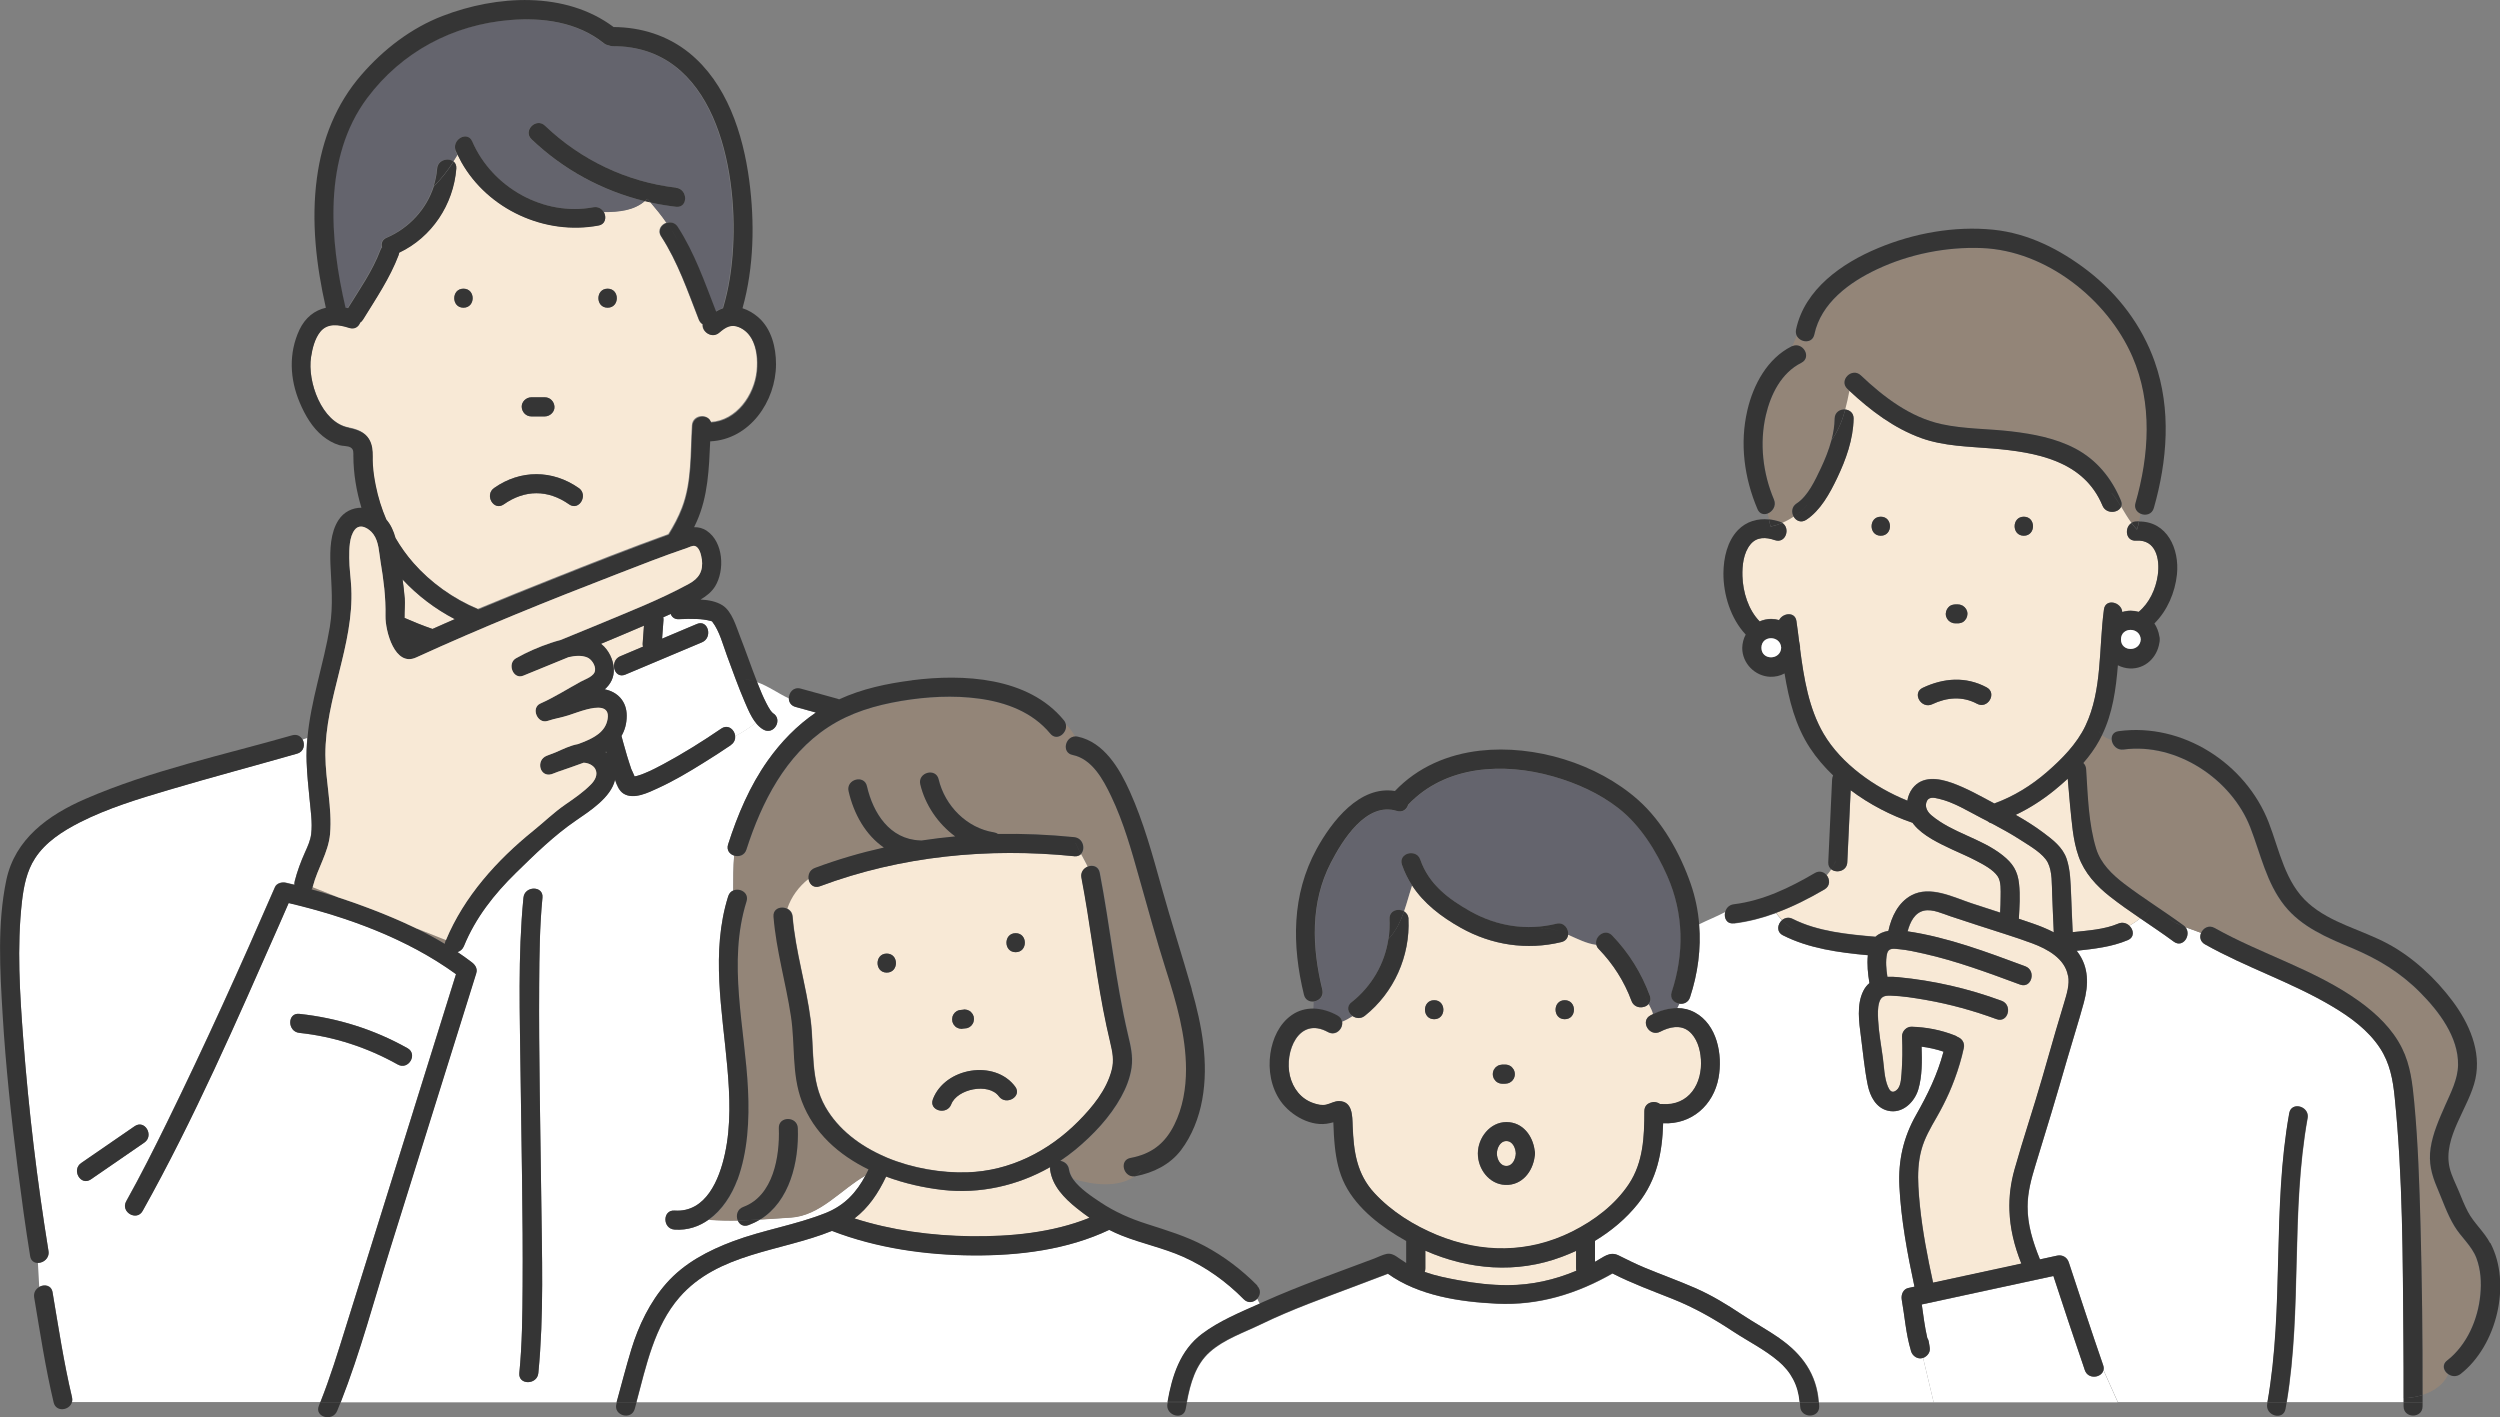 <?xml version="1.0" encoding="UTF-8"?>
<svg id="_レイヤー_2" data-name="レイヤー 2" xmlns="http://www.w3.org/2000/svg" viewBox="0 0 267.07 151.39">
  <rect x="0" y="0" width="267.07" height="151.39" fill="#808080" stroke="none"/>
  <defs>
    <style>
      .cls-1 {
        fill: #f8e9d6;
      }

      .cls-1, .cls-2, .cls-3, .cls-4, .cls-5 {
        stroke-width: 0px;
      }

      .cls-2 {
        fill: #353535;
      }

      .cls-3 {
        fill: #64646d;
      }

      .cls-4 {
        fill: #938578;
      }

      .cls-5 {
        fill: #fff;
      }
    </style>
  </defs>
  <g id="_定規" data-name="定規">
    <g>
      <path class="cls-5" d="M224.71,146.38c-.21.82-1.64,1.02-1.99,0-.05-.14-.1-.28-.14-.42-1.11-3.21-2.16-6.42-3.22-9.64-4.69,1.01-9.37,2.03-14.06,3.04.17,1.19.32,2.42.59,3.58.08.11.14.24.16.41.02.13.05.27.07.41.02.11.03.23.04.34.02.44-.32.83-.72.97l1.13,4.74h19.67l-1.53-3.42Z"/>
      <path class="cls-1" d="M220.93,104.24c-.32-1.84-2.21-2.85-3.8-3.45-1.9-.71-3.85-1.29-5.78-1.92-.98-.32-1.97-.65-2.95-.97-.86-.28-1.93-.81-2.85-.61-1,.22-1.49,1.22-1.75,2.21,4.33.65,8.48,2.22,12.56,3.73,1.22.45.69,2.41-.54,1.96-3.38-1.25-6.78-2.52-10.3-3.31-.85-.19-1.73-.39-2.6-.47-.61-.06-1.17-.17-1.32.49-.16.76-.09,1.64.04,2.46.39-.02.79,0,1.18.04,3.77.36,7.47,1.21,11.02,2.52,1.22.45.69,2.41-.54,1.96-2.45-.9-4.97-1.6-7.54-2.05-1.23-.22-2.51-.43-3.76-.46-.65-.02-1.05.07-1.24.74-.17.59-.15,1.26-.11,1.86.07,1.34.31,2.67.5,4,.14,1.01.15,2.18.55,3.13.18.42.43.74.89.39.49-.37.51-1.23.56-1.77.11-1.33.11-2.68.06-4.01-.02-.54.48-1.03,1.02-1.02,1.6.05,3.15.35,4.64.94.1.04.18.09.25.14.45.17.81.6.68,1.2-.24,1.14-.58,2.24-.98,3.32-.18.49-.38.98-.59,1.46-.4.89-.84,1.76-1.33,2.61-.65,1.12-1.3,2.23-1.63,3.49-.34,1.27-.39,2.59-.32,3.9.14,2.74.59,5.51,1.14,8.24.14.68.28,1.36.43,2.04,3.14-.68,6.29-1.36,9.43-2.04-.76-1.9-1.21-3.77-1.27-5.67-.05-1.43.12-2.88.54-4.38.92-3.28,2.02-6.51,2.96-9.78.48-1.67.96-3.34,1.44-5.01.3-1.02.61-2.04.91-3.05.27-.91.59-1.89.42-2.85Z"/>
      <path class="cls-1" d="M115.02,129.07c-1.32-1.07-2.61-2.38-2.84-4.12-.01-.09-.01-.18,0-.26-3.46,1.98-7.52,2.89-11.51,2.43-1.98-.23-4.05-.69-6.01-1.42-.83,1.77-1.87,3.32-3.38,4.47,3.99,1.28,8.22,1.84,12.4,1.9,4.25.06,8.73-.36,12.72-1.97-.47-.32-.93-.67-1.37-1.03Z"/>
      <path class="cls-1" d="M168.36,135.49v-1.86c-.5.23-1,.44-1.51.63-4.86,1.83-9.95,1.38-14.59-.65v1.88c0,.15-.03.28-.07.39,1.18.42,2.41.66,3.65.89,1.73.32,3.48.53,5.24.52,2.55,0,4.99-.56,7.31-1.54-.02-.08-.03-.17-.03-.26Z"/>
      <path class="cls-4" d="M47.64,100.43l-3.23-1.28c1.06.52,2.1,1.08,3.11,1.68,0-.09.03-.2.08-.3.01-.03.03-.07.04-.1Z"/>
      <path class="cls-4" d="M64.75,80.29s-.05.04-.08.05c.04.04.09.08.13.12-.02-.06-.03-.12-.05-.17Z"/>
      <path class="cls-4" d="M33.29,95c.95.26,1.89.55,2.83.85l-2.72-1.08c-.03.08-.07.16-.12.23Z"/>
      <path class="cls-1" d="M43,61.9c.09.65.17,1.3.22,1.95.05.65-.03,1.42-.02,2.16.98.43,1.97.83,2.99,1.18.79-.36,1.58-.71,2.38-1.05-2.08-1.08-3.98-2.52-5.58-4.24Z"/>
      <path class="cls-1" d="M80.25,36.14c-.3-.53-.74-.94-1.3-1.19-.88-.38-1.48-.02-2.15.56-.79.69-1.87-.1-1.76-.88-.18-.11-.33-.28-.42-.52-1.18-3.02-2.24-6.14-4.02-8.88-.42-.65.02-1.27.6-1.45-.53-.76-1.11-1.48-1.71-2.18-.2-.04-.4-.09-.6-.14-1.18,1.02-2.8,1.18-4.39,1.17.31.54.2,1.3-.57,1.44-5.71,1.07-11.8-1.72-14.64-6.77v.6-.6c-.14-.25-.27-.51-.4-.78-.14.24-.29.48-.44.71.2.16.32.41.29.76-.32,3.83-2.62,7.32-6.1,8.97,0,.08-.03.16-.06.25-.95,2.49-2.41,4.64-3.8,6.89-.09.14-.19.25-.31.33-.17.44-.59.76-1.17.57-1.07-.35-2.31-.57-3.1.42-.59.74-.84,1.79-.98,2.7-.4,2.59,1.12,6.98,4.01,7.53,1.27.24,2.23.74,2.47,2.11.11.62.04,1.24.08,1.86.05.74.17,1.48.31,2.2.25,1.25.63,2.46,1.13,3.63.49.56.78,1.23.98,1.96.55.95,1.2,1.86,1.93,2.69,1.83,2.08,4.25,3.83,6.92,4.94,2.65-1.11,5.31-2.17,7.97-3.23,4.1-1.64,8.22-3.26,12.37-4.76.56-.9,1.07-1.84,1.44-2.82,1.07-2.77.9-5.89,1.08-8.81.08-1.17,1.73-1.29,2-.35,2.76-.16,4.66-2.9,4.91-5.47.11-1.16.01-2.47-.58-3.5ZM49.51,32.87c-1.31,0-1.31-2.03,0-2.03s1.31,2.03,0,2.03ZM56.76,42.45c.49,0,.97,0,1.46,0,.57,0,.99.47,1.02,1.02.02.55-.48,1.01-1.02,1.02-.49,0-.97,0-1.46,0-.57,0-.99-.47-1.02-1.02-.02-.55.48-1.01,1.02-1.02ZM60.79,53.88c-2.26-1.58-4.72-1.58-6.98,0-1.07.75-2.09-1.01-1.03-1.75,2.8-1.97,6.22-1.96,9.03,0,1.06.74.05,2.51-1.03,1.75ZM64.91,32.87c-1.31,0-1.31-2.03,0-2.03s1.31,2.03,0,2.03ZM68.79,22.2v-.41.41Z"/>
      <path class="cls-3" d="M48.69,16.14c-.51-1.19,1.24-2.22,1.75-1.03,2.12,4.91,7.63,8.03,12.94,7.03.51-.1.91.16,1.11.52,1.6,0,3.21-.15,4.39-1.17-4.53-1.1-8.7-3.36-12.11-6.62-.95-.91.49-2.34,1.44-1.44,3.81,3.65,8.75,6.01,14,6.62,1.29.15,1.3,2.18,0,2.03-.92-.11-1.83-.26-2.73-.46.6.7,1.18,1.41,1.71,2.18.4-.12.86-.03,1.15.42,1.81,2.78,2.91,5.97,4.1,9.05.24-.14.48-.26.74-.35.64-2.12.96-4.32,1.08-6.53.48-8.55-2.01-21.5-12.86-21.47-.17,0-.31-.03-.44-.09-.18-.03-.35-.1-.52-.23-2.81-2.25-6.53-2.75-10.02-2.47-6.1.5-11.57,3.4-15.26,8.34-4.72,6.31-4.01,15.12-2.31,22.38.09.02.18.04.27.06,1.25-2.02,2.6-3.95,3.46-6.19.05-.12.11-.23.18-.32-.11-.38,0-.8.49-1.01,2.39-1.03,4.25-3.03,5.03-5.47-.46.46-.96.88-1.5,1.26.54-.38,1.04-.8,1.5-1.26.2-.61.33-1.24.38-1.89.08-.95,1.19-1.21,1.74-.76.15-.23.3-.47.44-.71-.07-.14-.13-.27-.19-.41Z"/>
      <path class="cls-1" d="M160.92,124.55c.69,0,.99-.76,1.01-1.33-.03-.57-.33-1.33-1.01-1.33s-1.01.76-1.01,1.33.35,1.33,1.01,1.33Z"/>
      <path class="cls-5" d="M189.98,145.4c-1.46-1.23-3.21-2.09-4.79-3.14-2.1-1.38-4.16-2.55-6.49-3.49-2.16-.86-4.35-1.66-6.42-2.72-3.81,2.18-7.91,3.44-12.34,3.23-3.95-.19-8.36-.84-11.65-3.2-1.12.42-2.24.84-3.35,1.27-3.43,1.3-6.91,2.53-10.21,4.13-1.81.88-3.94,1.6-5.46,2.95-1.54,1.36-2.1,3.39-2.46,5.35h65.49c-.15-1.78-.9-3.21-2.3-4.4Z"/>
      <path class="cls-1" d="M66.27,70.1c.81-.34,1.62-.68,2.43-1.03-.03-.1-.05-.21-.04-.31.05-.64.09-1.28.14-1.93-.74.32-1.49.64-2.23.95-.79.33-1.57.66-2.36.99.02.01.04.02.05.04.75.6,1.26,1.64,1.32,2.6.02,0,.03-.01.05-.02-.1-.48.07-1.06.64-1.3Z"/>
      <path class="cls-5" d="M79.56,74.97c-.7-1.61-1.28-3.27-1.89-4.91-.43-1.16-.8-2.64-1.57-3.64,0-.01-.03-.03-.04-.05-.04-.01-.09-.03-.16-.05-.48-.12-.94-.18-1.44-.2-.63-.03-1.27-.03-1.9.02-.48.03-.79-.22-.91-.56-.27.12-.53.24-.8.36.03.09.04.18.03.28-.05.67-.1,1.34-.15,2,1.24-.52,2.48-1.05,3.72-1.57,1.2-.51,1.73,1.46.54,1.96-2.73,1.15-5.46,2.3-8.19,3.45-.63.26-1.07-.14-1.18-.66-.02,0-.03.01-.05.02,0,0,0,.01,0,.02.05.92-.34,1.65-.97,2.2,1.35.26,2.36,1.27,2.35,2.82,0,.85-.21,1.56-.56,2.16.06.22.12.44.18.67.27.96.55,1.93.87,2.87.04.11.25.52.35.78.09-.01.18-.03.26-.05.3-.08.59-.19.87-.31.66-.27,1.3-.61,1.93-.94,2.14-1.15,4.21-2.44,6.21-3.81.73-.49,1.42.13,1.48.82.78-.4,1.52-.88,2.2-1.43-.52-.66-.87-1.52-1.18-2.24Z"/>
      <path class="cls-5" d="M84.43,130.06c-1.06.06-2.13.14-3.22.21-.39.24-.8.45-1.26.61-.56.2-.97-.09-1.14-.51-1.03.02-2.06,0-3.09-.08-1.03.74-2.26,1.16-3.66,1.07-1.3-.09-1.3-2.12,0-2.03,3.37.23,4.79-3.34,5.38-6.06.66-3.03.53-6.17.26-9.24-.54-6.07-1.78-12.3.09-18.27.1-.32.3-.52.54-.62,0-1.25,0-2.51.09-3.74-.47-.15-.83-.58-.64-1.19,1.01-3.15,2.32-6.25,4.24-8.96,1.41-1.99,3.12-3.76,5.14-5.13-.72-.2-1.45-.4-2.17-.6-.49-.14-.71-.52-.72-.91-1.12-.52-2.18-1.31-3.4-1.74.02.06.05.12.07.18.27.69.56,1.39.9,2.05.15.28.3.56.48.83.08.12.25.26.23.25,1.12.67.1,2.43-1.03,1.75-.31-.18-.57-.43-.8-.72-.68.55-1.42,1.03-2.2,1.43.03.34-.1.69-.45.94-.98.67-1.98,1.3-2.98,1.93-1.55.96-3.13,1.91-4.8,2.67-1.01.46-2.61,1.28-3.69.6-.49-.31-.73-.92-.92-1.49-.42,1.89-2.69,3.34-4.18,4.36-2.34,1.6-4.38,3.62-6.41,5.59-2.33,2.28-4.31,4.8-5.56,7.84-.14.34-.39.54-.68.62.52.35,1.04.72,1.54,1.1.35.27.61.68.47,1.15-.59,1.88-1.17,3.76-1.76,5.64-2.47,7.9-4.94,15.8-7.41,23.7-1.72,5.49-3.21,11.15-5.32,16.52h29.51c.53-1.89,1.01-3.8,1.58-5.67.77-2.53,1.99-5.07,3.75-7.06,1.9-2.15,4.47-3.49,7.13-4.49,3.23-1.21,6.69-1.73,9.89-3.02,2.04-.82,3.31-2.23,4.26-4.03-2.72,1.54-4.88,4.34-8.08,4.53ZM57.95,95.9c-.3,3.07-.33,6.16-.35,9.24-.05,7.57.13,15.15.22,22.72.07,6.25.3,12.59-.31,18.82-.13,1.29-2.16,1.3-2.03,0,.3-3.07.33-6.16.35-9.24.05-7.57-.13-15.15-.22-22.72-.07-6.25-.3-12.59.31-18.82.13-1.29,2.16-1.3,2.03,0Z"/>
      <path class="cls-4" d="M124.58,103.69c-1.03-3.24-1.93-6.52-2.85-9.79-.85-2.99-1.69-6.05-3.04-8.86-.85-1.76-2.02-3.95-4.11-4.38-1.19-.24-.81-1.94.27-1.98-.27-.47-.56-.92-.98-1.29.21.92-.94,1.86-1.66,1-1.9-2.31-4.73-3.36-7.62-3.74-2.73-.37-5.55-.21-8.26.24-2.79.46-5.47,1.25-7.85,2.81-4.55,2.98-7.11,8.03-8.73,13.07-.21.64-.82.81-1.32.65-.09,1.23-.09,2.48-.09,3.74.7-.3,1.71.23,1.42,1.16-2.06,6.56-.16,13.47.16,20.14.15,3.21-.02,6.56-1.13,9.61-.61,1.65-1.64,3.25-3.05,4.25,1.02.08,2.05.1,3.09.08-.21-.51-.06-1.21.6-1.45,3.22-1.18,3.89-5.42,3.79-8.41-.05-1.31,1.98-1.3,2.03,0,.13,3.59-.86,7.8-4.02,9.75,1.08-.07,2.16-.15,3.22-.21,3.2-.19,5.35-2.99,8.08-4.53.11-.2.21-.41.31-.62-3.16-1.54-5.84-3.89-7.12-7.27-1.11-2.93-.7-6.08-1.17-9.11-.55-3.56-1.57-7.02-1.86-10.62-.07-.88.82-1.16,1.45-.86.41-1.23,1.22-2.35,2.27-3.17-.06-.46.13-.97.67-1.17,2.41-.9,4.87-1.62,7.37-2.18-1.94-1.33-3.21-3.57-3.77-6.02-.29-1.27,1.67-1.81,1.96-.54.66,2.89,2.44,5.68,5.68,5.8.05,0,.1,0,.14.01,1.2-.18,2.4-.33,3.61-.44-1.84-1.34-3.22-3.37-3.73-5.56-.3-1.27,1.66-1.81,1.96-.54.67,2.84,3.01,5.21,5.92,5.67.17.03.31.09.42.17,2.72-.05,5.44.06,8.14.34.97.1,1.22,1.27.73,1.79.25.45.49.89.71,1.34.52-.22,1.18-.07,1.31.64,1.1,5.75,1.68,11.61,3.02,17.31.28,1.19.55,2.28.38,3.5-.16,1.12-.59,2.19-1.13,3.17-1.19,2.16-2.97,4.03-4.85,5.59-.52.43-1.07.84-1.63,1.21.44.08.86.39.93.94.05.35.21.7.44,1.03,2.06.61,4.66.97,6.54-.29-1.19.09-1.66-1.74-.41-1.97,2.21-.41,3.67-1.53,4.67-3.53.92-1.84,1.26-3.91,1.26-5.95,0-3.61-1.04-7.13-2.12-10.54Z"/>
      <path class="cls-1" d="M114.75,91.46c-9.17-.93-18.49-.03-27.16,3.21-.67.25-1.14-.23-1.21-.78-1.05.82-1.86,1.93-2.27,3.17.31.15.55.43.58.86.31,3.74,1.45,7.33,1.93,11.04.4,3.13-.06,6.42,1.57,9.28,1.38,2.42,3.7,4.17,6.35,5.32.08.02.15.06.22.1,2.76,1.15,5.86,1.65,8.59,1.57,4.57-.14,8.69-2.25,11.86-5.44,1.52-1.53,3.04-3.37,3.58-5.51.26-1.03.07-1.9-.16-2.91-.28-1.17-.54-2.35-.76-3.54-.89-4.67-1.43-9.4-2.32-14.07-.11-.57.22-1,.65-1.18-.22-.45-.47-.89-.71-1.34-.16.17-.4.27-.73.24ZM101.73,108.76c0-.14.05-.26.12-.38.05-.07.11-.14.16-.21.07-.05.14-.11.21-.16.08-.03.16-.07.24-.1.01,0,.03,0,.04,0,0,0,0,0,.01,0,0,0,0,0,0,0,.07-.01.14-.02.21-.03.01,0,.03,0,.04,0,0,0,0,0,0,0,.05-.01.1-.02.16-.02.06,0,.12-.02.12-.02,0,0,.27.04.27.04l.24.1c.12.06.21.15.28.26.06.06.11.14.13.22.05.08.07.16.07.26.02.09.02.18,0,.27,0,.14-.05.26-.12.38-.05.07-.11.14-.16.21-.07.05-.14.11-.21.16-.08.03-.16.07-.24.1-.01,0-.03,0-.04,0,0,0,0,0-.01,0,0,0,0,0,0,0-.07.01-.14.02-.21.03-.01,0-.03,0-.04,0,0,0,0,0,0,0-.05.01-.1.02-.16.02-.06,0-.12.02-.12.02,0,0-.27-.04-.27-.04,0,0-.24-.1-.24-.1-.12-.06-.21-.15-.28-.26-.06-.06-.11-.14-.13-.22-.05-.08-.07-.16-.07-.26-.02-.09-.02-.18,0-.27ZM94.73,103.9c-1.31,0-1.31-2.03,0-2.03s1.31,2.03,0,2.03ZM106.7,117.11c-1.09-1.47-4.45-.79-5.08.86-.46,1.21-2.42.68-1.96-.54,1.29-3.38,6.61-4.28,8.79-1.34.78,1.05-.98,2.06-1.75,1.03ZM108.5,101.72c-1.31,0-1.31-2.03,0-2.03s1.31,2.03,0,2.03Z"/>
      <path class="cls-5" d="M128.42,142.53c1.81-1.37,4.08-2.31,6.17-3.24-.1-.17-.19-.35-.28-.54-.36.37-.95.5-1.42.03-1.86-1.88-4.06-3.46-6.48-4.54-2.12-.95-4.42-1.42-6.57-2.27-.45-.18-.89-.38-1.32-.6-4.48,2.13-9.61,2.76-14.53,2.73-5.09-.03-10.32-.78-15.09-2.62-5.48,2.22-12.17,2.35-16.3,7.1-2.68,3.09-3.56,7.34-4.6,11.22h56.74c.49-2.78,1.34-5.51,3.68-7.27Z"/>
      <path class="cls-3" d="M144.37,107.09c2.16-1.72,3.54-4.11,3.95-6.76-.16.17-.33.33-.52.49.19-.15.36-.32.52-.49.11-.7.15-1.41.11-2.14-.04-.92.94-1.19,1.56-.82.32-.91.57-1.87.86-2.77-.44-.67-.8-1.4-1.08-2.21-.43-1.24,1.53-1.77,1.96-.54.91,2.62,3.01,4.2,5.35,5.52,2.82,1.59,6.03,2.09,9.19,1.32.82-.2,1.33.54,1.26,1.18,1.01.44,1.99.95,3.01,1.08-.23-.87.92-1.79,1.7-.99,1.79,1.86,3.13,4.02,4.02,6.44.13.36.06.66-.13.87.19.36.38.71.47,1.08.82-.39,1.71-.65,2.59-.64.08-.16.16-.32.23-.48-.55-.08-1.04-.55-.82-1.23,1.36-4.13,1.3-8.39-.46-12.39-1.18-2.68-2.87-5.44-5.22-7.26-2.05-1.58-4.49-2.68-6.96-3.39-5.32-1.52-11.52-1.2-15.51,3.01-.14.48-.58.86-1.2.67-3.27-1.02-5.82,3.13-7.06,5.53-2.21,4.27-2.02,9-.91,13.57.18.72-.37,1.2-.94,1.26,0,.27-.02.53-.03.8.89.01,1.78.29,2.59.74.29.16.44.39.49.64.39-.16.77-.37,1.12-.6-.49-.34-.71-1-.12-1.46Z"/>
      <path class="cls-1" d="M181.7,113.13c-.07-1.06-.43-2.29-1.29-2.97-.9-.72-2.06-.45-3.05.06-1.16.6-2.19-1.15-1.03-1.75.09-.04.17-.09.26-.13-.09-.37-.28-.72-.47-1.08-.44.51-1.51.52-1.83-.33-.77-2.08-1.96-3.95-3.5-5.54-.14-.14-.22-.29-.26-.45-1.02-.13-2-.63-3.01-1.08-.04.35-.26.67-.72.78-3.69.9-7.45.33-10.75-1.53-2.1-1.18-3.94-2.59-5.2-4.52-.3.91-.54,1.86-.86,2.77.26.16.46.43.48.82.19,3.96-1.55,7.87-4.66,10.34-.43.35-.95.28-1.31.03-.35.23-.73.44-1.12.6.13.73-.65,1.59-1.51,1.12-3.12-1.72-4.68,2.1-4.06,4.69.32,1.34,1.18,2.46,2.52,2.91.43.14.89.26,1.34.16.47-.11.88-.39,1.38-.38,1.47.02,1.42,1.6,1.46,2.66.11,2.71.43,5.13,2.34,7.18,1.82,1.96,4.18,3.43,6.64,4.45,4.79,1.98,9.78,1.99,14.46-.35,2.36-1.18,4.59-2.85,6.06-5.07,1.55-2.33,1.66-5.08,1.66-7.79,0-.96,1.09-1.22,1.68-.76.07-.01.15-.01.23,0,2.85.2,4.32-2.18,4.13-4.82ZM153.21,108.88c-1.31,0-1.31-2.03,0-2.03s1.31,2.03,0,2.03ZM159.51,114.48c.03-.13.09-.25.18-.35.05-.08.11-.14.18-.18.1-.09.21-.15.35-.18.04,0,.08-.01.13-.02.07-.02.14-.02.21-.02.07,0,.14,0,.2,0,.02,0,.04,0,.06,0,.18,0,.35.05.51.14.12.06.21.15.28.26.09.1.15.21.18.35.05.18.05.36,0,.54-.03.13-.09.25-.18.35-.05.08-.11.14-.18.18-.1.09-.21.15-.35.18-.04,0-.08.01-.13.02-.07.02-.14.02-.21.02-.07,0-.14,0-.2,0-.02,0-.04,0-.06,0-.18,0-.35-.05-.51-.14-.12-.06-.21-.15-.28-.26-.09-.1-.15-.21-.18-.35-.05-.18-.05-.36,0-.54ZM163.94,123.53c-.2,1.62-1.35,3.12-3.14,3.05-1.73-.07-2.93-1.7-2.93-3.35s1.26-3.36,3.05-3.36,2.83,1.48,3.02,3.06c.02.09.03.19.03.3,0,.11,0,.21-.03.3ZM167.16,108.88c-1.31,0-1.31-2.03,0-2.03s1.31,2.03,0,2.03Z"/>
      <path class="cls-5" d="M185.22,98.64c-.78.1-1.09-.61-.92-1.21-.9.48-1.86.85-2.78,1.31.21,2.61-.14,5.25-.97,7.79-.18.56-.68.76-1.14.69-.07.16-.14.32-.23.48.64,0,1.27.15,1.88.47,2.39,1.29,2.98,4.51,2.53,6.97-.54,2.94-2.9,5.02-5.92,4.86-.09,3.12-.65,6.02-2.67,8.57-1.27,1.6-2.86,2.93-4.61,3.99v2.24s.05-.03.08-.04c.83-.45,1.49-1.11,2.44-.64.91.45,1.82.91,2.76,1.3,1.79.75,3.62,1.4,5.41,2.18,1.79.78,3.39,1.77,5.01,2.84,1.33.88,2.73,1.64,4.04,2.55,2.45,1.7,3.97,3.85,4.19,6.82h12.25l-1.13-4.74s-.02,0-.03.01c0,0,0,0,0,0-.54.17-1.09-.2-1.25-.71-.01-.03-.02-.07-.03-.1,0,.04,0,.02,0-.02-.52-1.71-.65-3.65-.97-5.4-.09-.52.14-1.13.71-1.25.22-.05.43-.09.65-.14-.76-3.51-1.43-7.14-1.61-10.7-.14-2.76.43-5.24,1.78-7.64,1.23-2.18,2.28-4.32,2.92-6.72l-.03-.06c-.75-.25-1.51-.43-2.3-.52.06,1.52.07,3.15-.35,4.57-.41,1.37-1.71,2.64-3.25,2.27-1.27-.3-1.9-1.55-2.15-2.73-.35-1.7-.5-3.46-.73-5.18-.21-1.54-.48-3.41.25-4.87.18-.36.4-.63.66-.85-.16-.97-.27-2-.17-2.98-3.09-.28-6.3-.72-9.06-2.12-.74-.37-.6-1.2-.11-1.62-.23-.24-.44-.49-.63-.76-1.45.53-2.95.93-4.51,1.12Z"/>
      <path class="cls-1" d="M213.43,93.63c-.48-.75-1.6-1.31-2.36-1.71-.82-.43-1.67-.78-2.5-1.17-1.37-.64-3.12-1.45-4.1-2.66-.05-.07-.1-.13-.15-.2-2.28-.77-4.59-1.95-6.61-3.48-.12,2.56-.24,5.13-.36,7.69-.04.96-1.15,1.21-1.71.76-.15.23-.31.44-.49.64.35.44.4,1.15-.23,1.52-1.66.97-3.38,1.85-5.17,2.5.2.27.41.53.63.76.29-.25.7-.35,1.13-.13,2.66,1.35,5.9,1.66,8.85,1.91.37-.34.85-.54,1.38-.63.33-1.51,1.05-3.03,2.45-3.79,2.01-1.09,4.48.19,6.42.84,1.02.34,2.04.67,3.07,1,.03-.57.05-1.14.05-1.71,0-.65.07-1.57-.3-2.15Z"/>
      <path class="cls-5" d="M256.68,149.36s.06,0,.09,0c0-2.12,0-4.24-.02-6.37-.07-8.57-.06-17.23-.93-25.76-.19-1.89-.51-3.66-1.58-5.28-1.25-1.91-3.17-3.3-5.11-4.45-4.34-2.58-9.19-4.14-13.58-6.62-.51-.29-.59-.8-.41-1.22-.55-.22-1.11-.4-1.67-.61.68.83-.26,2.27-1.23,1.56-1.18-.87-2.4-1.68-3.61-2.51-.35.3-.74.56-1.15.79.47.44.58,1.22-.16,1.54-1.71.73-3.62.94-5.47,1.14.04.05.08.09.11.14,1.21,1.63,1.17,3.5.66,5.39-.56,2.06-1.22,4.1-1.81,6.15-1.08,3.76-2.21,7.49-3.36,11.23-.44,1.43-.83,2.89-.84,4.4-.01,1.93.57,3.79,1.28,5.56.01.04.03.07.04.1.61-.13,1.22-.26,1.83-.4.56-.12,1.07.17,1.25.71,1.21,3.67,2.4,7.33,3.67,10.98.07.2.08.38.04.54l1.53,3.42h15.99c1.8-10.2.49-20.67,2.33-30.88.23-1.29,2.19-.74,1.96.54-1.8,10.02-.57,20.3-2.23,30.34h12.49c0-.15,0-.29,0-.44-.03,0-.06,0-.09,0Z"/>
      <path class="cls-4" d="M261.39,145.36c2.12-1.66,3.3-4.38,3.55-7.02.13-1.31.05-2.68-.42-3.93-.5-1.33-1.63-2.21-2.35-3.41-.77-1.3-1.25-2.74-1.85-4.12-.6-1.41-.92-2.68-.69-4.22.23-1.6.91-3.08,1.55-4.54.6-1.37,1.36-2.81,1.38-4.33.05-2.98-2.02-5.7-4.01-7.71-2.14-2.16-4.55-3.61-7.34-4.79-2.63-1.11-5.37-2.23-7.19-4.53-1.93-2.43-2.54-5.51-3.65-8.34-2.02-5.18-7.89-9.1-13.54-8.33-.72.1-1.21-.48-1.27-1.03-.37-.12-.71-.28-1.01-.54-.1.2-.2.4-.3.59-.47.85-1.05,1.65-1.7,2.4.17.16.28.39.3.67.18,2.79.25,5.83,1.08,8.51.49,1.57,1.72,2.75,2.99,3.72,2.05,1.57,4.26,2.92,6.34,4.45.08.06.15.13.2.19.55.21,1.12.39,1.67.61.22-.51.81-.89,1.44-.53,5.03,2.83,10.75,4.44,15.46,7.84,1.85,1.33,3.55,2.96,4.57,5.02.9,1.82,1.11,3.78,1.3,5.76.41,4.34.55,8.72.67,13.08.17,6.06.24,12.13.22,18.19,1.18-.38,2.27-1.09,2.73-2.19-.5-.33-.74-1.01-.14-1.47Z"/>
      <path class="cls-1" d="M222.06,91.48c-.62-1.74-.73-3.73-.92-5.55-.09-.91-.17-1.82-.24-2.74-.46.43-.94.84-1.42,1.23-1.29,1.04-2.67,1.93-4.14,2.63,1,.57,1.98,1.18,2.91,1.87,1.03.77,2.12,1.58,2.54,2.85.4,1.2.41,2.55.47,3.8.06,1.34.1,2.67.17,4.01,1.6-.17,3.39-.27,4.87-.91.46-.2.89-.06,1.18.22.41-.23.79-.49,1.15-.79-1.09-.74-2.17-1.5-3.21-2.31-1.46-1.15-2.73-2.53-3.36-4.3Z"/>
      <path class="cls-4" d="M190.41,55.86c.42-.18.83-.4,1.21-.66-.26-.44-.24-1.06.31-1.42,1.21-.79,1.98-2.49,2.58-3.74.45-.95.87-1.97,1.14-3.01-.04.05-.07.11-.11.16.04-.05.08-.1.11-.16.2-.76.33-1.53.34-2.3.01-.7.6-1.02,1.14-.98.18-.66.32-1.33.45-2-.07-.07-.14-.13-.21-.2-.95-.9.49-2.33,1.44-1.44,2.45,2.32,5.27,4.47,8.63,5.21,2.42.53,4.97.48,7.43.77,2.35.28,4.72.72,6.84,1.83,2.31,1.21,3.89,3.18,4.88,5.56.11.25.1.47.03.66.35.58.7,1.17,1.1,1.73.13-.08.3-.14.49-.15.1,0,.21-.01.31-.01.05-.28.09-.56.15-.83-.39-.19-.67-.6-.52-1.14,1.46-5.1,1.83-10.66-.33-15.63-2.68-6.16-9.24-11.33-16.07-11.6-3.8-.15-7.76.64-11.2,2.26-2.96,1.4-5.99,3.59-6.71,6.97-.22,1.03-1.54.88-1.89.11-.17.37-.3.76-.48,1.13,1.14-.5,2.11,1.2.97,1.78-2.14,1.08-3.27,3.36-3.79,5.61-.69,2.98-.32,6.19.87,9,.28.67-.15,1.3-.68,1.49.05.21.1.41.15.62.4.04.8.13,1.2.26.09.03.17.07.25.12Z"/>
      <path class="cls-1" d="M228.19,57.74c-1.12.08-1.27-1.39-.49-1.88-.41-.56-.75-1.15-1.1-1.73-.28.69-1.59.82-1.99-.12-2.01-4.83-7.11-5.7-11.77-6.1-2.52-.21-5.15-.24-7.56-1.1-2.94-1.05-5.45-2.96-7.71-5.07-.13.67-.27,1.34-.45,2,.47.04.9.37.89.98-.04,2.21-.82,4.37-1.76,6.34-.77,1.61-1.77,3.47-3.31,4.47-.55.36-1.07.1-1.33-.34-.38.26-.79.48-1.21.66.9.58.36,2.23-.79,1.84-.95-.32-1.94-.38-2.62.46-.74.91-.88,2.25-.85,3.37.05,1.71.63,3.62,1.84,4.85.38-.17.79-.26,1.23-.26.3,0,.58.04.85.12.4-.77,1.71-.93,1.85.11.1.72.19,1.45.29,2.19.03.1.05.21.06.32.03.1.04.22.04.35,0,.04,0,.09,0,.13.41,3.14.93,6.34,2.51,9.04,1.88,3.21,5.43,5.73,8.95,7.15.07-.46.25-.91.54-1.3,1.04-1.37,2.77-1.11,4.21-.6,1.57.56,3.06,1.41,4.54,2.2,2.07-.75,3.96-1.92,5.62-3.36,1.6-1.39,3.19-3,4.11-4.93,1.82-3.81,1.42-8.35,1.98-12.44.16-1.2,1.86-.81,1.96.28.29-.09.59-.14.9-.14.3,0,.58.04.85.12,1.14-.94,1.82-2.43,2.04-3.91.25-1.74-.2-3.85-2.32-3.7ZM200.92,57.23c-1.31,0-1.31-2.03,0-2.03s1.31,2.03,0,2.03ZM207.9,65.31c.03-.08.07-.16.1-.24.05-.07.11-.14.16-.21.16-.17.34-.24.53-.27.06-.01.12-.02.19-.02,0,0,0,0,0,0,.04,0,.07,0,.11,0,.05,0,.1,0,.15,0,.01,0,.02,0,.03,0,.14,0,.27.02.39.09.09.02.16.07.22.13.08.05.14.11.18.18.06.06.11.14.13.22.06.12.09.25.09.39-.01.09-.02.18-.04.27-.03.08-.07.16-.1.24-.05.07-.11.14-.16.21-.16.17-.34.24-.53.27-.06.01-.12.02-.19.02,0,0,0,0,0,0-.04,0-.07,0-.11,0-.05,0-.1,0-.15,0-.01,0-.02,0-.03,0-.14,0-.27-.02-.39-.09-.09-.02-.16-.07-.22-.13-.08-.05-.14-.11-.18-.18-.06-.06-.11-.14-.13-.22-.06-.12-.09-.25-.09-.39.01-.09.02-.18.04-.27ZM211.2,75.18c-1.55-.83-3.22-.69-4.78.05-1.18.56-2.21-1.19-1.03-1.75,2.24-1.06,4.6-1.24,6.83-.05,1.15.62.13,2.37-1.03,1.75ZM216.2,57.23c-1.31,0-1.31-2.03,0-2.03s1.31,2.03,0,2.03Z"/>
      <path class="cls-5" d="M44.15,118.65c1.52-4.87,3.04-9.74,4.56-14.6-5.21-3.78-11.64-6.12-17.88-7.6-.34.77-.67,1.54-1.01,2.31-4.55,10.31-9.09,20.74-14.59,30.58-.64,1.14-2.39.12-1.75-1.03,1.54-2.76,2.96-5.58,4.35-8.41,4.06-8.28,7.87-16.69,11.54-25.15.18-.42.75-.56,1.15-.47.31.07.62.14.93.22-.01-.12,0-.25.03-.39.28-1.06.65-2.07,1.1-3.08.29-.65.58-1.27.66-1.98.14-1.19-.06-2.46-.17-3.65-.13-1.34-.27-2.68-.32-4.03-.03-.86,0-1.7.08-2.54l-.5.17c.28.52.15,1.28-.58,1.49-4.57,1.31-9.17,2.53-13.73,3.88-3.23.96-6.51,1.95-9.52,3.48-1.81.92-3.64,2.09-4.76,3.83-.89,1.37-1.2,2.98-1.39,4.58-.56,4.89-.23,9.91.14,14.8.57,7.55,1.48,15.1,2.69,22.57.12.77-.54,1.28-1.13,1.27l.14,2.57c.54-.31,1.3-.2,1.43.57.63,3.75,1.2,7.52,2.08,11.22.05.19.04.37,0,.52h26.52c1.06-2.66,1.89-5.38,2.74-8.1,2.4-7.68,4.8-15.36,7.2-23.04ZM8.67,124.24c1.9-1.31,3.81-2.62,5.71-3.93,1.08-.74,2.1,1.02,1.03,1.75-1.9,1.31-3.81,2.62-5.71,3.93-1.08.74-2.1-1.02-1.03-1.75ZM31.97,110.34c-1.29-.14-1.3-2.17,0-2.03,4.07.43,7.97,1.65,11.54,3.66,1.14.64.12,2.39-1.03,1.75-3.25-1.82-6.81-2.99-10.52-3.38Z"/>
      <path class="cls-2" d="M58.21,44.48c.53,0,1.04-.47,1.02-1.02-.02-.55-.45-1.02-1.02-1.02-.49,0-.97,0-1.46,0-.53,0-1.04.47-1.02,1.02.02.55.45,1.02,1.02,1.02.49,0,.97,0,1.46,0Z"/>
      <path class="cls-2" d="M61.82,52.13c-2.8-1.96-6.23-1.97-9.03,0-1.06.75-.05,2.51,1.03,1.75,2.26-1.59,4.72-1.59,6.98,0,1.07.75,2.09-1.01,1.03-1.75Z"/>
      <path class="cls-2" d="M64.5,22.66c-.83,0-1.66-.05-2.42-.05.76,0,1.59.05,2.42.05-.21-.36-.6-.61-1.11-.52-5.31,1-10.82-2.12-12.94-7.03-.52-1.2-2.27-.16-1.75,1.03.06.14.13.28.19.41.21-.35.41-.7.6-1.06v.61-.61c-.2.36-.4.71-.6,1.06.13.26.26.53.4.78h0s0,0,0,0c2.84,5.04,8.93,7.84,14.64,6.77.77-.14.88-.91.57-1.44Z"/>
      <path class="cls-2" d="M68.89,21.49c.2.05.4.09.6.14-.11-.13-.22-.26-.33-.39-.09.09-.17.17-.27.25Z"/>
      <path class="cls-2" d="M72.22,20.05c-5.25-.61-10.19-2.97-14-6.62-.94-.9-2.38.53-1.44,1.44,3.41,3.26,7.58,5.51,12.11,6.62.09-.08.18-.16.27-.25-.19-.22-.38-.44-.58-.66.19.22.38.44.58.66.24-.24.45-.53.64-.86-.19.33-.41.62-.64.86.11.13.22.26.33.39.9.2,1.81.35,2.73.46,1.3.15,1.29-1.88,0-2.03Z"/>
      <path class="cls-2" d="M206.42,75.23c1.56-.74,3.23-.88,4.78-.05,1.15.62,2.18-1.14,1.03-1.75-2.22-1.19-4.59-1.01-6.83.05-1.18.56-.15,2.31,1.03,1.75Z"/>
      <path class="cls-2" d="M101.93,109.51c.07.11.17.2.28.26,0,0,.24.1.24.1,0,0,.27.04.27.04,0,0,.06,0,.12-.02.05,0,.1-.01.16-.02,0,0,0,0,0,0,.01,0,.03,0,.04,0,.07-.01.14-.02.21-.03,0,0,0,0,0,0,0,0,0,0,.01,0,.01,0,.03,0,.04,0,.08-.03.16-.07.24-.1.07-.05.14-.11.21-.16.05-.07.11-.14.16-.21.07-.12.11-.24.12-.38.02-.09.02-.18,0-.27,0-.09-.02-.18-.07-.26-.02-.09-.07-.16-.13-.22-.07-.11-.17-.2-.28-.26l-.24-.1s-.27-.04-.27-.04c0,0-.06,0-.12.02-.05,0-.1.01-.16.02,0,0,0,0,0,0-.01,0-.03,0-.04,0-.07.01-.14.02-.21.03,0,0,0,0,0,0,0,0,0,0-.01,0-.01,0-.03,0-.04,0-.08.03-.16.07-.24.1-.07.05-.14.11-.21.16-.05.07-.11.14-.16.21-.07.12-.11.24-.12.38-.02.09-.02.18,0,.27,0,.09.02.18.07.26.02.09.07.16.13.22Z"/>
      <path class="cls-2" d="M99.66,117.43c-.47,1.22,1.5,1.75,1.96.54.63-1.65,3.99-2.33,5.08-.86.77,1.04,2.53.03,1.75-1.03-2.18-2.93-7.5-2.04-8.79,1.34Z"/>
      <path class="cls-2" d="M127.32,105.7c-1.04-3.63-2.2-7.23-3.22-10.87-.97-3.47-1.92-6.98-3.4-10.27-1.09-2.43-2.75-5.28-5.58-5.87-.1-.02-.19-.03-.27-.02.15.26.3.54.47.81-.16-.27-.31-.54-.47-.81-1.07.05-1.45,1.74-.27,1.98,2.09.43,3.26,2.61,4.11,4.38,1.35,2.81,2.2,5.87,3.04,8.86.93,3.27,1.82,6.55,2.85,9.79,1.09,3.41,2.11,6.93,2.12,10.54,0,2.04-.34,4.11-1.26,5.95-1,2.01-2.46,3.12-4.67,3.53-1.24.23-.77,2.07.41,1.97.29-.19.56-.43.82-.7-.25.28-.52.51-.82.7.04,0,.08,0,.13-.02,1.88-.35,3.69-1.24,4.86-2.79,1.17-1.55,1.92-3.48,2.26-5.38.72-3.95-.04-7.98-1.13-11.79Z"/>
      <path class="cls-2" d="M94.73,103.9c1.31,0,1.31-2.03,0-2.03s-1.31,2.03,0,2.03Z"/>
      <path class="cls-2" d="M108.5,99.69c-1.31,0-1.31,2.03,0,2.03s1.31-2.03,0-2.03Z"/>
      <path class="cls-2" d="M65.9,149.8c-.02.06-.03.11-.05.17-.35,1.26,1.61,1.8,1.96.54.07-.23.13-.47.19-.71h-2.11Z"/>
      <path class="cls-2" d="M134.33,137.34c-1.66-1.68-3.58-3.14-5.67-4.25-1.95-1.04-4.05-1.66-6.15-2.34-1.78-.57-3.39-1.27-4.95-2.31-.81-.54-2.2-1.44-2.92-2.46-.19-.06-.39-.12-.57-.18.18.06.37.12.57.18-.23-.33-.39-.68-.44-1.03-.07-.55-.49-.87-.93-.94.56-.38,1.11-.78,1.63-1.21,1.89-1.57,3.66-3.44,4.85-5.59.55-.99.97-2.05,1.13-3.17.17-1.22-.1-2.32-.38-3.5-1.34-5.71-1.91-11.56-3.02-17.31-.14-.71-.79-.86-1.31-.64.21.42.39.86.53,1.34-.14-.48-.32-.92-.53-1.34-.42.18-.76.6-.65,1.18.9,4.67,1.43,9.4,2.32,14.07.23,1.19.48,2.36.76,3.54.24,1.01.42,1.88.16,2.91-.54,2.14-2.06,3.98-3.58,5.51-3.17,3.19-7.3,5.3-11.86,5.44-2.73.09-5.82-.42-8.59-1.57-.07-.04-.14-.07-.22-.1-2.65-1.15-4.97-2.9-6.35-5.32-1.63-2.86-1.17-6.15-1.57-9.28-.47-3.71-1.62-7.31-1.93-11.04-.11-1.29-2.14-1.31-2.03,0,.29,3.6,1.32,7.06,1.86,10.62.47,3.04.06,6.18,1.17,9.11,1.28,3.38,3.96,5.73,7.12,7.27-.1.21-.2.42-.31.62.22-.12.43-.24.66-.34-.22.1-.44.22-.66.34-.95,1.8-2.22,3.22-4.26,4.03-3.2,1.28-6.66,1.81-9.89,3.02-2.65.99-5.23,2.33-7.13,4.49-1.76,1.99-2.98,4.53-3.75,7.06-.57,1.88-1.06,3.78-1.58,5.67h2.11c1.04-3.88,1.91-8.13,4.6-11.22,4.13-4.75,10.82-4.88,16.3-7.1,4.77,1.84,10,2.59,15.09,2.62,4.92.03,10.04-.6,14.53-2.73.43.22.87.42,1.32.6,2.15.86,4.45,1.33,6.57,2.27,2.42,1.08,4.62,2.65,6.48,4.54.46.47,1.06.34,1.42-.03-.3-.64-.55-1.31-1.14-1.78.59.47.83,1.14,1.14,1.78.35-.36.48-.95.02-1.41ZM103.68,132.06c-4.18-.06-8.41-.62-12.4-1.9,1.51-1.15,2.54-2.7,3.38-4.47,1.96.73,4.03,1.19,6.01,1.42,3.99.46,8.05-.45,11.51-2.43,0,.08,0,.17,0,.26.23,1.75,1.52,3.06,2.84,4.12.44.36.9.7,1.37,1.03-3.98,1.61-8.47,2.02-12.72,1.97Z"/>
      <path class="cls-2" d="M114.9,90.04c.18.42.38.81.58,1.18.49-.52.25-1.69-.73-1.79-2.7-.27-5.42-.39-8.14-.34-.11-.08-.25-.14-.42-.17-2.91-.46-5.25-2.84-5.92-5.67-.3-1.27-2.26-.73-1.96.54.52,2.18,1.89,4.21,3.73,5.56-1.21.11-2.41.26-3.61.44-.05,0-.09-.01-.14-.01-3.24-.12-5.02-2.91-5.68-5.8-.29-1.27-2.25-.73-1.96.54.56,2.45,1.83,4.69,3.77,6.02-2.5.56-4.96,1.28-7.37,2.18-1.21.45-.69,2.42.54,1.96,8.66-3.24,17.98-4.14,27.16-3.21.32.03.56-.07.73-.24-.2-.37-.4-.76-.58-1.18Z"/>
      <path class="cls-2" d="M78.78,126.04c1.11-3.04,1.28-6.4,1.13-9.61-.32-6.67-2.21-13.58-.16-20.14.29-.93-.72-1.47-1.42-1.16,0,1.71,0,3.41-.2,5.07.21-1.65.2-3.36.2-5.07-.24.1-.44.3-.54.62-1.87,5.97-.62,12.2-.09,18.27.27,3.07.4,6.21-.26,9.24-.59,2.72-2.02,6.29-5.38,6.06-1.3-.09-1.3,1.94,0,2.03,1.4.1,2.63-.33,3.66-1.07-.63-.05-1.25-.13-1.86-.23.61.11,1.24.18,1.86.23,1.41-1.01,2.44-2.6,3.05-4.25Z"/>
      <path class="cls-2" d="M79.95,130.88c.45-.17.87-.37,1.26-.61-.8.05-1.6.09-2.4.1.17.42.58.71,1.14.51Z"/>
      <path class="cls-2" d="M85.23,120.52c-.05-1.3-2.08-1.31-2.03,0,.11,2.98-.57,7.22-3.79,8.41-.67.24-.81.94-.6,1.45.8-.02,1.6-.06,2.4-.1,3.16-1.96,4.15-6.16,4.02-9.75Z"/>
      <path class="cls-1" d="M212.35,87.74c-.23-.12-.45-.24-.68-.35-1.46-.76-2.93-1.69-4.54-2.06-.57-.13-1.16-.26-1.35.42-.14.52.15,1,.53,1.33,2.25,1.91,5.32,2.47,7.63,4.29,1.08.86,1.59,1.65,1.75,3.03.14,1.24.05,2.5-.02,3.75.5.17,1,.34,1.5.51.76.27,1.52.57,2.23.94-.07-1.34-.11-2.68-.17-4.02-.05-1.05.03-2.45-.46-3.42-.5-.99-1.94-1.8-2.86-2.39-1.03-.66-2.09-1.25-3.17-1.82-.15-.03-.27-.1-.38-.2Z"/>
      <path class="cls-5" d="M207.58,112.32l.03.06s0-.03.01-.05c-.01,0-.03,0-.04-.01Z"/>
      <path class="cls-2" d="M34.21,149.8c-.05.13-.1.25-.15.38-.49,1.21,1.47,1.74,1.96.54.12-.3.25-.61.37-.92h-2.18Z"/>
      <path class="cls-2" d="M46.7,18.03c-.05.65-.19,1.29-.38,1.89.8-.79,1.49-1.69,2.12-2.66-.55-.44-1.66-.19-1.74.76Z"/>
      <path class="cls-2" d="M78.09,79.58c1.07-.73.06-2.49-1.03-1.75-2,1.36-4.07,2.66-6.21,3.81-.63.34-1.27.67-1.93.94-.28.12-.57.23-.87.31-.08.02-.17.04-.26.05-.1-.27-.31-.68-.35-.78-.33-.94-.61-1.91-.87-2.87-.06-.22-.12-.44-.18-.67.35-.6.56-1.31.56-2.16,0-1.55-1-2.56-2.35-2.82.63-.55,1.02-1.28.97-2.2-.05-.96-.56-2.02-1.32-2.62-.02-.01-.04-.02-.05-.04.79-.33,1.57-.66,2.36-.99.74-.32,1.49-.63,2.23-.95-.05.64-.09,1.28-.14,1.93,0,.11,0,.21.04.31-.81.34-1.62.68-2.43,1.03-1.19.5-.66,2.47.54,1.96,2.73-1.15,5.46-2.3,8.19-3.45,1.19-.5.66-2.47-.54-1.96-1.24.52-2.48,1.05-3.72,1.57.05-.67.1-1.34.15-2,0-.1,0-.19-.03-.28.27-.12.53-.24.8-.36.12.34.43.6.91.56.63-.04,1.27-.05,1.9-.02.49.02.96.08,1.44.2.07.02.12.04.16.05.02.02.04.04.04.05.77,1,1.14,2.48,1.57,3.64.61,1.65,1.2,3.3,1.89,4.91.45,1.03.96,2.35,1.98,2.95,1.13.67,2.15-1.08,1.03-1.75.02.01-.15-.13-.23-.25-.18-.26-.34-.54-.48-.83-.34-.66-.63-1.36-.9-2.05-.02-.06-.05-.12-.07-.18-.42-.15-.86-.25-1.33-.29.47.03.91.14,1.33.29-.64-1.63-1.2-3.28-1.84-4.91-.41-1.04-.85-2.64-1.86-3.29-.64-.41-1.49-.58-2.35-.62.63-.37,1.19-.82,1.56-1.42,1.04-1.71.89-4.71-.89-5.92-.44-.3-.9-.4-1.36-.39.1-.2.19-.4.28-.6,1.21-2.71,1.31-5.65,1.44-8.57.01,0,.02,0,.03,0,4.2-.22,6.99-4.27,7-8.24,0-1.8-.48-3.78-1.89-5.01-.48-.42-1.06-.77-1.69-.97,1.23-4.38,1.31-9.19.72-13.65-.66-4.97-2.39-10.39-6.44-13.65-2.31-1.85-5.11-2.72-8.05-2.74-5.17-3.87-12.5-3.41-18.28-1.18-3.35,1.29-6.29,3.56-8.64,6.26-2.74,3.15-4.21,6.9-4.77,11.02-.63,4.64-.08,9.35.95,13.89-1.19.27-2.2,1.03-2.83,2.37-1.16,2.49-1.02,5.26.04,7.76.56,1.33,1.33,2.67,2.47,3.59.53.42,1.12.77,1.77.96.33.1.9.06,1.19.24.36.21.29.57.3.94.01,1.85.32,3.72.86,5.5-.96,0-1.87.43-2.45,1.32-.87,1.34-.92,3.18-.86,4.72.1,2.27.31,4.39-.06,6.67-.66,4.01-2.04,7.87-2.4,11.91l1.86-.62-1.86.62c-.08.84-.11,1.68-.08,2.54.04,1.35.19,2.69.32,4.03.11,1.19.31,2.46.17,3.65-.08.71-.37,1.34-.66,1.98-.45,1-.83,2.01-1.1,3.08-.04.14-.04.27-.03.39-.31-.07-.62-.15-.93-.22-.4-.09-.97.05-1.15.47-3.67,8.46-7.48,16.87-11.54,25.15-1.39,2.83-2.81,5.66-4.35,8.41-.64,1.14,1.12,2.17,1.75,1.03,5.51-9.84,10.04-20.28,14.59-30.58.34-.77.68-1.54,1.01-2.31,6.24,1.47,12.67,3.81,17.88,7.6-1.52,4.87-3.04,9.74-4.56,14.6-2.4,7.68-4.8,15.36-7.2,23.04-.85,2.73-1.68,5.45-2.74,8.1h2.18c2.11-5.37,3.6-11.03,5.32-16.52,2.47-7.9,4.94-15.8,7.41-23.7.59-1.88,1.17-3.76,1.76-5.64.15-.47-.11-.88-.47-1.15-.5-.38-1.01-.75-1.54-1.1.28-.09.54-.29.68-.62,1.24-3.04,3.23-5.56,5.56-7.84,2.02-1.98,4.07-3.99,6.41-5.59,1.48-1.02,3.76-2.47,4.18-4.36.19.57.43,1.18.92,1.49,1.09.68,2.69-.14,3.69-.6,1.66-.76,3.25-1.7,4.8-2.67,1.01-.62,2-1.26,2.98-1.93ZM37.24,45.69c-2.89-.55-4.42-4.94-4.01-7.53.14-.91.39-1.96.98-2.7.79-.99,2.03-.76,3.1-.42.58.19,1-.13,1.17-.57.12-.08.22-.18.31-.33,1.39-2.26,2.85-4.4,3.8-6.89.03-.09.05-.17.06-.25,3.49-1.65,5.79-5.14,6.1-8.97.03-.35-.1-.6-.29-.76-.63.97-1.32,1.86-2.12,2.66-.79,2.44-2.64,4.44-5.03,5.47-.49.21-.6.62-.49,1.01-.07.09-.14.19-.18.32-.85,2.24-2.21,4.17-3.46,6.19-.09-.02-.18-.04-.27-.06-1.7-7.26-2.41-16.06,2.31-22.38,3.69-4.94,9.16-7.84,15.26-8.34,3.49-.29,7.21.21,10.02,2.47.16.13.34.2.52.23.12.06.27.09.44.09,10.85-.03,13.34,12.93,12.86,21.47-.12,2.2-.44,4.41-1.08,6.53-.26.09-.51.21-.74.35-1.2-3.08-2.29-6.26-4.1-9.05-.29-.45-.75-.54-1.15-.42.45.65.87,1.32,1.24,2.06-.37-.73-.79-1.41-1.24-2.06-.58.17-1.02.79-.6,1.45,1.78,2.74,2.84,5.85,4.02,8.88.09.24.24.4.42.52-.11.78.97,1.57,1.76.88.67-.58,1.27-.95,2.15-.56.56.25,1,.66,1.3,1.19.59,1.03.69,2.34.58,3.5-.25,2.57-2.15,5.31-4.91,5.47-.27-.94-1.92-.82-2,.35-.19,2.92-.02,6.04-1.08,8.81-.38.98-.88,1.92-1.44,2.82-4.15,1.51-8.27,3.13-12.37,4.76-2.66,1.06-5.32,2.12-7.97,3.23-2.66-1.11-5.09-2.85-6.92-4.94-.73-.83-1.38-1.74-1.93-2.69-.2-.72-.49-1.4-.98-1.96-.5-1.17-.88-2.38-1.13-3.63-.15-.73-.26-1.46-.31-2.2-.05-.62.03-1.25-.08-1.86-.24-1.37-1.2-1.87-2.47-2.11ZM43.23,63.85c-.05-.65-.13-1.3-.22-1.95,1.6,1.72,3.5,3.16,5.58,4.24-.8.35-1.59.7-2.38,1.05-1.02-.35-2.01-.75-2.99-1.18-.01-.74.07-1.51.02-2.16ZM64.68,80.34s.05-.04.08-.05c.02.06.03.12.05.17-.04-.04-.08-.08-.13-.12ZM64.9,76.82c-.23,1.37-1.45,1.99-2.61,2.46-.18.07-.37.14-.55.21-.84.14-1.62.54-2.41.89-.31.12-.63.23-.94.36-1.19.47-.74,2.35.54,1.96.21-.06.42-.15.63-.24.87-.31,1.83-.61,2.78-.98.47.02,1.02.25,1.24.66.33.6-.04,1.23-.46,1.66-.83.85-1.8,1.5-2.77,2.17-1.21.84-2.24,1.85-3.38,2.77-3.9,3.14-7.41,7.03-9.34,11.69-.01.03-.03.07-.04.1-.04.11-.07.21-.08.3-1.01-.61-2.05-1.17-3.11-1.68-1.66-.81-3.36-1.51-5.08-2.16-1.06-.4-2.13-.78-3.21-1.13-.94-.31-1.88-.59-2.83-.85.05-.07.08-.14.12-.23.01-.03.02-.07.03-.11.49-1.89,1.66-3.61,1.83-5.57.25-2.79-.49-5.65-.5-8.45-.02-6.07,3.06-11.72,2.77-17.82-.05-1.08-.22-2.15-.22-3.23,0-.92-.02-2.26.6-3.02.58-.72,1.54-.11,1.97.48.59.81.61,1.97.77,2.93.33,1.95.57,3.83.53,5.81-.03,1.59.99,5.49,3.27,4.44,7.02-3.21,14.19-6.1,21.39-8.88,2.51-.97,5.01-1.96,7.55-2.82.21-.07.59-.27.81-.22.53.11.71.99.77,1.42.17,1.3-.32,2.06-1.37,2.64-3.11,1.7-6.48,3-9.74,4.37-1.32.55-2.64,1.09-3.97,1.63-.36.09-.71.2-1.04.31-1.29.43-2.56.98-3.74,1.65-.97.55-.3,2.3.78,1.86,1.61-.66,3.22-1.32,4.84-1.98.7-.16,1.41-.21,1.99.03.48.19.91.87.84,1.39-.08.64-1.04.92-1.54,1.2-1.42.78-2.81,1.67-4.3,2.33-1.05.46-.3,2.22.78,1.86.73-.25,1.5-.36,2.23-.6.64-.21,1.27-.45,1.92-.62,1.05-.27,2.51-.48,2.25,1.03Z"/>
      <path class="cls-2" d="M29.14,80.08l3.19-1.06c-.2-.37-.59-.62-1.12-.47-7.36,2.11-15.05,3.74-22.1,6.8-3.94,1.71-7.52,4.27-8.44,8.69-.97,4.65-.67,9.63-.39,14.33.33,5.52.92,11.02,1.62,16.51.4,3.11.82,6.22,1.32,9.31.08.51.44.73.83.73l-.16-2.95.16,2.95c.59,0,1.25-.5,1.13-1.27-1.21-7.47-2.12-15.02-2.69-22.57-.37-4.89-.7-9.91-.14-14.8.19-1.6.5-3.21,1.39-4.58,1.12-1.74,2.95-2.9,4.76-3.83,3.01-1.53,6.29-2.52,9.52-3.48,4.56-1.35,9.16-2.57,13.73-3.88.73-.21.85-.97.58-1.49l-3.19,1.06Z"/>
      <path class="cls-1" d="M74.97,59.74c-.06-.43-.24-1.31-.77-1.42-.22-.05-.6.15-.81.22-2.54.86-5.05,1.85-7.55,2.82-7.2,2.78-14.37,5.67-21.39,8.88-2.28,1.04-3.3-2.85-3.27-4.44.04-1.98-.2-3.85-.53-5.81-.16-.96-.17-2.12-.77-2.93-.43-.59-1.39-1.2-1.97-.48-.61.76-.6,2.1-.6,3.02,0,1.08.17,2.15.22,3.23.29,6.1-2.79,11.76-2.77,17.82.01,2.8.75,5.66.5,8.45-.18,1.96-1.34,3.68-1.83,5.57,0,.04-.02.07-.03.11l2.72,1.08c1.08.35,2.15.73,3.21,1.13,1.72.65,3.43,1.36,5.08,2.16l3.23,1.28c1.94-4.66,5.45-8.55,9.34-11.69,1.14-.92,2.17-1.93,3.38-2.77.97-.67,1.93-1.32,2.77-2.17.42-.42.79-1.06.46-1.66-.23-.41-.77-.65-1.24-.66-.94.36-1.91.67-2.78.98-.21.09-.42.17-.63.24-1.28.39-1.73-1.49-.54-1.96.31-.12.62-.24.94-.36.79-.34,1.57-.74,2.41-.89.18-.07.37-.14.55-.21,1.16-.47,2.38-1.09,2.61-2.46.26-1.51-1.2-1.3-2.25-1.03-.65.17-1.28.41-1.92.62-.73.24-1.5.35-2.23.6-1.09.37-1.83-1.39-.78-1.86,1.48-.66,2.88-1.55,4.3-2.33.51-.28,1.46-.56,1.54-1.2.07-.53-.37-1.2-.84-1.39-.58-.24-1.28-.19-1.99-.03-1.61.66-3.23,1.32-4.84,1.98-1.09.45-1.75-1.31-.78-1.86,1.18-.67,2.45-1.22,3.74-1.65.33-.11.68-.22,1.04-.31,1.32-.54,2.65-1.08,3.97-1.63,3.27-1.37,6.63-2.67,9.74-4.37,1.05-.57,1.54-1.34,1.37-2.64Z"/>
      <path class="cls-2" d="M7.69,149.28c-.88-3.7-1.44-7.47-2.08-11.22-.13-.77-.89-.88-1.43-.57l.16,3.04-.16-3.04c-.36.21-.61.6-.53,1.11.63,3.75,1.2,7.52,2.08,11.22.26,1.08,1.71.85,1.95-.02h-.79.79c.04-.16.05-.33,0-.52Z"/>
      <path class="cls-2" d="M14.39,120.31c-1.9,1.31-3.81,2.62-5.71,3.93-1.07.74-.06,2.5,1.03,1.75,1.9-1.31,3.81-2.62,5.71-3.93,1.07-.74.06-2.5-1.03-1.75Z"/>
      <path class="cls-2" d="M55.92,95.9c-.61,6.23-.38,12.57-.31,18.82.09,7.57.27,15.14.22,22.72-.02,3.08-.05,6.18-.35,9.24-.13,1.3,1.91,1.29,2.03,0,.61-6.23.38-12.57.31-18.82-.09-7.57-.27-15.14-.22-22.72.02-3.08.05-6.18.35-9.24.13-1.3-1.91-1.29-2.03,0Z"/>
      <path class="cls-2" d="M43.52,111.97c-3.58-2.01-7.47-3.22-11.54-3.66-1.3-.14-1.29,1.89,0,2.03,3.71.39,7.27,1.56,10.52,3.38,1.14.64,2.17-1.11,1.03-1.75Z"/>
      <path class="cls-2" d="M64.91,30.84c-1.31,0-1.31,2.03,0,2.03s1.31-2.03,0-2.03Z"/>
      <path class="cls-2" d="M49.51,32.87c1.31,0,1.31-2.03,0-2.03s-1.31,2.03,0,2.03Z"/>
      <path class="cls-2" d="M97.41,72.68c-2.67.34-5.32.9-7.77,2.03-.06-.03-.12-.05-.19-.07-1.31-.36-2.62-.72-3.92-1.08-.77-.21-1.27.43-1.26,1.05.86.4,1.76.63,2.79.41-1.03.22-1.93-.01-2.79-.41,0,.39.22.78.72.91.72.2,1.45.4,2.17.6-2.01,1.37-3.73,3.14-5.14,5.13-1.92,2.71-3.23,5.81-4.24,8.96-.19.61.17,1.04.64,1.19.03-.39.06-.77.11-1.15-.05.38-.08.76-.11,1.15.5.16,1.12-.01,1.32-.65,1.62-5.04,4.17-10.09,8.73-13.07,2.38-1.56,5.06-2.34,7.85-2.81,2.71-.45,5.53-.61,8.26-.24,2.89.39,5.72,1.44,7.62,3.74.71.87,1.87-.08,1.66-1-.22-.2-.48-.38-.79-.54.31.16.57.34.79.54-.03-.15-.1-.3-.22-.44-3.8-4.62-10.74-4.96-16.22-4.26Z"/>
      <path class="cls-2" d="M228.5,55.69c-.1,0-.2,0-.31.01-.19.01-.35.07-.49.15.18.25.37.49.59.71.09-.28.15-.58.21-.88Z"/>
      <path class="cls-2" d="M233.47,99.05c-.79-.29-1.55-.65-2.18-1.29.64.64,1.4.99,2.18,1.29-.06-.07-.12-.14-.2-.19-2.08-1.53-4.29-2.89-6.34-4.45-1.27-.97-2.5-2.15-2.99-3.72-.83-2.68-.9-5.73-1.08-8.51-.02-.29-.13-.51-.3-.67.65-.75,1.24-1.56,1.7-2.4.11-.2.21-.39.3-.59-.14-.12-.27-.27-.38-.44.12.17.25.32.38.44,1.13-2.33,1.48-4.88,1.69-7.45.39.2.82.32,1.27.34,1.66.07,2.92-1.18,3.16-2.73.03-.1.04-.22.04-.35,0-.13,0-.25-.04-.35-.08-.5-.26-.97-.53-1.38,1.38-1.36,2.21-3.32,2.41-5.24.28-2.73-1.05-5.67-4.06-5.65-.05.3-.11.6-.21.88.05.05.1.11.15.16-.05-.05-.1-.11-.15-.16-.07.2-.15.39-.25.57.11-.18.19-.37.25-.57-.21-.23-.41-.47-.59-.71-.78.49-.63,1.96.49,1.88,2.12-.15,2.57,1.96,2.32,3.7-.21,1.48-.9,2.97-2.04,3.91-.27-.08-.55-.12-.85-.12-.31,0-.62.05-.9.14-.1-1.09-1.8-1.48-1.96-.28-.56,4.09-.16,8.63-1.98,12.44-.92,1.93-2.51,3.54-4.11,4.93-1.66,1.44-3.55,2.61-5.62,3.36-1.48-.79-2.96-1.64-4.54-2.2-1.44-.51-3.17-.77-4.21.6-.29.39-.47.84-.54,1.3-3.52-1.42-7.07-3.94-8.95-7.15-1.58-2.7-2.1-5.91-2.51-9.04,0-.04,0-.08,0-.13,0-.13,0-.25-.04-.35-.02-.11-.04-.21-.06-.32-.09-.74-.18-1.47-.29-2.19-.15-1.04-1.45-.88-1.85-.11-.27-.08-.55-.12-.85-.12-.43,0-.85.1-1.23.26-1.21-1.23-1.79-3.14-1.84-4.85-.03-1.13.11-2.46.85-3.37.68-.84,1.67-.79,2.62-.46,1.15.39,1.69-1.26.79-1.84-.41.17-.83.3-1.25.38.03.1.05.19.08.29-.03-.1-.05-.19-.08-.29-.31.06-.62.09-.94.09.31,0,.63-.03.94-.09-.07-.25-.13-.51-.19-.76-1.21-.12-2.4.21-3.3,1.14-1.14,1.19-1.53,2.96-1.55,4.57-.02,2.3.77,4.88,2.38,6.59-.23.43-.36.92-.37,1.43,0,1.64,1.35,3.01,2.97,3.08.57.02,1.1-.11,1.55-.36.46,2.82,1.16,5.6,2.72,7.97.69,1.05,1.53,2.03,2.47,2.93-.06.12-.1.27-.11.44-.14,2.94-.28,5.89-.41,8.83-.02.35.12.6.32.76.2-.31.38-.64.52-.99-.14.36-.32.69-.52.99.56.45,1.67.19,1.71-.76.12-2.56.24-5.13.36-7.69,2.02,1.52,4.33,2.71,6.61,3.48.05.07.1.14.15.2.98,1.2,2.72,2.01,4.1,2.66.83.39,1.69.74,2.5,1.17.77.4,1.88.97,2.36,1.71.37.57.3,1.5.3,2.15,0,.57-.02,1.14-.05,1.71-1.02-.33-2.05-.66-3.07-1-1.94-.64-4.42-1.92-6.42-.84-1.4.76-2.12,2.27-2.45,3.79-.53.09-1.01.29-1.38.63-2.95-.25-6.19-.56-8.85-1.91-.43-.22-.84-.11-1.13.13.62.64,1.36,1.15,2.32,1.51-.96-.36-1.71-.86-2.32-1.51-.49.42-.63,1.25.11,1.62,2.76,1.4,5.98,1.84,9.06,2.12-.1.98,0,2.01.17,2.98-.26.21-.48.49-.66.85-.72,1.45-.45,3.33-.25,4.87.23,1.72.38,3.48.73,5.18.24,1.18.87,2.43,2.15,2.73,1.54.37,2.84-.9,3.25-2.27.42-1.42.4-3.04.35-4.57.78.1,1.55.27,2.3.52.01,0,.03,0,.04.01,0,.02,0,.03-.01.05-.64,2.4-1.68,4.54-2.92,6.72-1.36,2.4-1.92,4.88-1.78,7.64.18,3.57.86,7.19,1.61,10.7-.22.05-.43.09-.65.14-.57.12-.8.73-.71,1.25.31,1.75.45,3.69.97,5.4,0,.04,0,.06,0,.02.01.03.02.07.03.1.16.51.71.88,1.25.71,0,0,0,0,0,0,0,0,.02,0,.03-.01l-.97-4.06.97,4.06c.4-.14.74-.53.72-.97,0-.11-.02-.23-.04-.34-.02-.14-.05-.28-.07-.41-.03-.17-.09-.3-.16-.41-.27-1.16-.42-2.39-.59-3.58,4.69-1.01,9.37-2.03,14.06-3.04,1.06,3.22,2.12,6.44,3.22,9.64.05.14.1.28.14.42.36,1.03,1.79.82,1.99,0l-1.47-3.3,1.47,3.3c.04-.16.03-.34-.04-.54-1.26-3.65-2.46-7.31-3.67-10.98-.18-.54-.69-.83-1.25-.71-.61.13-1.22.26-1.83.4-.01-.03-.02-.07-.04-.1-.72-1.78-1.3-3.63-1.28-5.56,0-1.51.4-2.96.84-4.4,1.16-3.73,2.28-7.47,3.36-11.23.59-2.05,1.25-4.09,1.81-6.15.51-1.88.55-3.76-.66-5.39-.04-.05-.08-.1-.11-.14,1.85-.2,3.75-.41,5.47-1.14.74-.32.63-1.1.16-1.54-1.03.58-2.19.98-3.3,1.31,1.11-.33,2.27-.73,3.3-1.31-.29-.27-.73-.41-1.18-.22-1.48.63-3.27.74-4.87.91-.07-1.34-.11-2.67-.17-4.01-.06-1.25-.07-2.6-.47-3.8-.42-1.27-1.51-2.08-2.54-2.85-.92-.69-1.91-1.3-2.91-1.87,1.48-.7,2.86-1.59,4.14-2.63.48-.39.95-.8,1.42-1.23.07.91.15,1.83.24,2.74.19,1.82.3,3.81.92,5.55.63,1.78,1.9,3.16,3.36,4.3,1.04.82,2.12,1.57,3.21,2.31.39-.33.74-.71,1.04-1.15-.29.44-.64.82-1.04,1.15,1.21.83,2.43,1.64,3.61,2.51.97.71,1.91-.73,1.23-1.56ZM228.69,68.31c-.07,1.35-2.11,1.36-2.11,0s2.04-1.35,2.11,0ZM188.17,69.2c0-1.37,2.04-1.35,2.11,0-.07,1.35-2.11,1.36-2.11,0ZM220.93,104.24c.17.95-.15,1.94-.42,2.85-.3,1.02-.61,2.04-.91,3.05-.49,1.67-.96,3.34-1.44,5.01-.94,3.27-2.04,6.5-2.96,9.78-.42,1.49-.59,2.94-.54,4.38.06,1.9.51,3.77,1.27,5.67-3.14.68-6.29,1.36-9.43,2.04-.15-.68-.29-1.36-.43-2.04-.55-2.72-.99-5.5-1.14-8.24-.07-1.31-.02-2.63.32-3.9.34-1.26.99-2.37,1.63-3.49.49-.85.93-1.72,1.33-2.61.21-.48.41-.97.59-1.46.4-1.08.73-2.18.98-3.32.13-.6-.23-1.03-.68-1.2-.07-.06-.16-.1-.25-.14-1.49-.59-3.04-.89-4.64-.94-.54-.02-1.03.48-1.02,1.02.05,1.33.05,2.68-.06,4.01-.05.55-.07,1.41-.56,1.77-.46.35-.71.03-.89-.39-.4-.95-.41-2.12-.55-3.13-.18-1.33-.43-2.66-.5-4-.03-.61-.06-1.27.11-1.86.19-.67.59-.76,1.24-.74,1.26.04,2.53.25,3.76.46,2.57.45,5.09,1.15,7.54,2.05,1.23.45,1.76-1.51.54-1.96-3.55-1.31-7.25-2.16-11.02-2.52-.4-.04-.79-.06-1.18-.04-.13-.81-.21-1.7-.04-2.46.14-.67.7-.55,1.32-.49.87.08,1.75.28,2.6.47,3.52.79,6.92,2.06,10.3,3.31,1.23.45,1.76-1.51.54-1.96-4.08-1.51-8.23-3.09-12.56-3.73.26-.99.75-1.99,1.75-2.21.93-.2,2,.33,2.85.61.98.32,1.97.65,2.95.97,1.92.64,3.88,1.21,5.78,1.92,1.58.59,3.47,1.6,3.8,3.45ZM215.91,89.77c.92.6,2.37,1.41,2.86,2.39.49.97.41,2.37.46,3.42.06,1.34.1,2.68.17,4.02-.71-.37-1.47-.68-2.23-.94-.5-.17-1-.34-1.5-.51.07-1.25.16-2.5.02-3.75-.15-1.37-.67-2.17-1.75-3.03-2.3-1.83-5.38-2.39-7.63-4.29-.38-.33-.67-.81-.53-1.33.19-.68.78-.56,1.35-.42,1.61.38,3.08,1.31,4.54,2.06.23.12.45.24.68.35.11.1.23.17.38.2,1.08.57,2.15,1.16,3.17,1.82Z"/>
      <path class="cls-2" d="M190.41,55.86c-.07-.05-.15-.09-.25-.12-.39-.13-.8-.22-1.2-.26.06.25.13.51.19.76.43-.08.85-.21,1.25-.38Z"/>
      <path class="cls-2" d="M256.77,149.8h2.03c0-.26,0-.52,0-.78-.68.22-1.39.33-2.03.33,0,.15,0,.29,0,.44Z"/>
      <path class="cls-2" d="M258.58,130.83c-.12-4.36-.26-8.73-.67-13.08-.19-1.99-.4-3.95-1.3-5.76-1.02-2.07-2.73-3.69-4.57-5.02-4.71-3.39-10.43-5.01-15.46-7.84-.63-.35-1.22.02-1.44.53.66.27,1.29.61,1.84,1.15-.54-.54-1.17-.88-1.84-1.15-.18.42-.1.93.41,1.22,4.39,2.47,9.24,4.04,13.58,6.62,1.94,1.15,3.85,2.54,5.11,4.45,1.07,1.62,1.39,3.39,1.58,5.28.87,8.53.86,17.19.93,25.76.02,2.12.02,4.24.02,6.37.64,0,1.35-.12,2.03-.33.01-6.07-.06-12.13-.22-18.19Z"/>
      <path class="cls-2" d="M256.77,149.8c0,.15,0,.29,0,.44,0,1.31,2.03,1.31,2.03,0,0-.15,0-.29,0-.44h-2.03Z"/>
      <path class="cls-2" d="M195.14,93.5c-.94,1.05-2.25,1.68-3.66,1.82,1.41-.14,2.72-.77,3.66-1.82-.28-.35-.76-.53-1.26-.24-2.67,1.57-5.55,2.96-8.66,3.34-.51.06-.82.42-.92.82.37-.2.74-.42,1.08-.68-.34.26-.71.48-1.08.68-.16.61.14,1.31.92,1.21,1.56-.19,3.06-.58,4.51-1.12-.17-.24-.34-.5-.5-.78.16.27.32.53.5.78,1.79-.66,3.51-1.53,5.17-2.5.63-.37.59-1.08.23-1.52Z"/>
      <path class="cls-2" d="M246.51,119.46c.23-1.28-1.73-1.83-1.96-.54-1.83,10.21-.53,20.67-2.33,30.88h2.05c1.66-10.04.43-20.31,2.23-30.34Z"/>
      <path class="cls-2" d="M242.23,149.8c0,.06-.02.11-.03.17-.23,1.28,1.73,1.83,1.96.54.04-.23.08-.47.12-.71h-2.05Z"/>
      <path class="cls-2" d="M266.01,132.79c-.65-1.23-1.73-2.12-2.38-3.36-.37-.71-.67-1.46-.97-2.2-.33-.8-.77-1.62-.97-2.47-.77-3.28,2.08-6.42,2.75-9.49.65-2.97-.67-5.95-2.42-8.3-1.84-2.46-4.25-4.72-6.97-6.17-2.75-1.47-6.05-2.19-8.43-4.29-2.52-2.22-3.1-5.66-4.26-8.65-2.46-6.32-9.21-10.68-16.04-9.75-.57.08-.78.5-.73.93.66.22,1.39.31,2.06.64-.67-.34-1.4-.43-2.06-.64.06.55.55,1.13,1.27,1.03,5.65-.76,11.53,3.15,13.54,8.33,1.1,2.83,1.72,5.91,3.65,8.34,1.83,2.3,4.56,3.43,7.19,4.53,2.79,1.17,5.2,2.62,7.34,4.79,1.99,2.01,4.06,4.74,4.01,7.71-.02,1.52-.78,2.97-1.38,4.33-.64,1.46-1.31,2.95-1.55,4.54-.23,1.54.09,2.81.69,4.22.59,1.38,1.07,2.83,1.85,4.12.72,1.2,1.84,2.08,2.35,3.41.47,1.25.55,2.61.42,3.93-.25,2.64-1.43,5.37-3.55,7.02-.6.47-.36,1.14.14,1.47.12-.28.2-.59.23-.92-.03.33-.11.64-.23.92.36.24.87.3,1.3-.03,3.86-3.01,5.48-9.63,3.18-14Z"/>
      <path class="cls-2" d="M230.2,38.69c-1.37-3.91-3.91-7.25-7.17-9.77-2.95-2.27-6.36-4-10.09-4.38-4.14-.42-8.5.37-12.32,1.97-3.83,1.59-7.83,4.37-8.75,8.68-.05.25-.02.47.06.65.24-.52.55-.98,1.17-1.25-.62.27-.93.73-1.17,1.25.36.77,1.67.92,1.89-.11.72-3.38,3.75-5.58,6.71-6.97,3.44-1.62,7.4-2.41,11.2-2.26,6.83.27,13.39,5.44,16.07,11.6,2.16,4.97,1.79,10.53.33,15.63-.16.54.12.95.52,1.14.08-.42.2-.82.41-1.18-.21.35-.33.76-.41,1.18.52.25,1.24.11,1.44-.6,1.44-5.05,1.88-10.53.11-15.57Z"/>
      <path class="cls-2" d="M191.45,36.97c-.15.31-.33.61-.59.87.26-.26.44-.56.59-.87-.02,0-.04.02-.06.03-2.59,1.3-4.09,4.1-4.72,6.82-.83,3.56-.34,7.23,1.08,10.57.22.52.67.62,1.08.47-.21-.86-.43-1.73-.8-2.59.37.86.59,1.73.8,2.59.52-.2.96-.82.68-1.49-1.19-2.81-1.56-6.02-.87-9,.52-2.25,1.65-4.53,3.79-5.61,1.15-.58.18-2.28-.97-1.78Z"/>
      <path class="cls-5" d="M190.28,69.2c-.07-1.35-2.11-1.37-2.11,0s2.04,1.35,2.11,0Z"/>
      <path class="cls-5" d="M226.58,68.31c0,1.36,2.04,1.35,2.11,0-.07-1.35-2.11-1.37-2.11,0Z"/>
      <path class="cls-2" d="M208.16,64.86c-.05.07-.11.14-.16.21-.03.08-.07.16-.1.24-.01.09-.02.18-.04.27,0,.14.02.27.09.39.02.09.07.16.13.22.05.08.11.14.18.18.06.06.14.11.22.13.12.06.25.09.39.09.01,0,.02,0,.03,0,.05,0,.1,0,.15,0,.04,0,.07,0,.11,0,0,0,0,0,0,0,.06,0,.13,0,.19-.02.19-.03.37-.1.53-.27.05-.07.11-.14.16-.21.03-.08.07-.16.1-.24.01-.09.02-.18.04-.27,0-.14-.02-.27-.09-.39-.02-.09-.07-.16-.13-.22-.05-.08-.11-.14-.18-.18-.06-.06-.14-.11-.22-.13-.12-.06-.25-.09-.39-.09-.01,0-.02,0-.03,0-.05,0-.1,0-.15,0-.04,0-.07,0-.11,0,0,0,0,0,0,0-.06,0-.13,0-.19.02-.19.03-.37.1-.53.27Z"/>
      <path class="cls-2" d="M216.2,57.23c1.31,0,1.31-2.03,0-2.03s-1.31,2.03,0,2.03Z"/>
      <path class="cls-2" d="M200.92,57.23c1.31,0,1.31-2.03,0-2.03s-1.31,2.03,0,2.03Z"/>
      <path class="cls-2" d="M225.6,52.67c.37.45.69.94,1,1.46.07-.18.08-.4-.03-.66-.99-2.38-2.57-4.34-4.88-5.56-2.12-1.11-4.48-1.55-6.84-1.83-2.46-.29-5.01-.24-7.43-.77-3.36-.73-6.18-2.89-8.63-5.21-.95-.9-2.39.54-1.44,1.44.07.07.14.13.21.2.07-.36.13-.71.2-1.06-.06.35-.13.7-.2,1.06,2.26,2.11,4.77,4.01,7.71,5.07,2.4.86,5.04.89,7.56,1.1,4.66.4,9.76,1.27,11.77,6.1.39.94,1.7.81,1.99.12-.31-.51-.63-1.01-1-1.46Z"/>
      <path class="cls-2" d="M195.99,44.72c-.01.77-.14,1.55-.34,2.3.71-.97,1.16-2.1,1.48-3.28-.54-.05-1.13.28-1.14.98Z"/>
      <path class="cls-2" d="M197.13,43.75c-.32,1.18-.77,2.31-1.48,3.28-.28,1.04-.69,2.06-1.14,3.01-.6,1.25-1.37,2.96-2.58,3.74-.55.36-.57.98-.31,1.42.55-.37,1.05-.82,1.48-1.31-.43.5-.93.94-1.48,1.31.26.44.78.69,1.33.34,1.54-1,2.54-2.86,3.31-4.47.94-1.97,1.72-4.13,1.76-6.34.01-.61-.42-.93-.89-.98Z"/>
      <path class="cls-2" d="M159.97,115.63c.16.09.33.14.51.14.02,0,.04,0,.06,0,.07,0,.14,0,.2,0,.07,0,.15,0,.21-.02.04,0,.08-.01.13-.02.13-.03.25-.09.35-.18.08-.05.14-.11.18-.18.09-.1.15-.21.18-.35h0c.05-.18.05-.36,0-.54-.03-.13-.09-.25-.18-.35-.07-.11-.17-.2-.28-.26-.16-.09-.33-.14-.51-.14-.02,0-.04,0-.06,0-.07,0-.14,0-.2,0-.07,0-.15,0-.21.02-.04,0-.08.01-.13.02-.13.03-.25.09-.35.18-.08.05-.14.11-.18.18-.09.1-.15.21-.18.35-.05.18-.05.36,0,.54.03.13.09.25.18.35.07.11.17.2.28.26Z"/>
      <path class="cls-2" d="M181.52,98.74c-.49.25-.97.52-1.42.86.45-.34.93-.61,1.42-.86-.12-1.45-.41-2.9-.9-4.31-1.12-3.24-3.03-6.68-5.63-8.98-4.4-3.9-11.05-5.91-16.87-5.26-3.46.39-6.69,1.77-9.1,4.31-3.78-.61-6.75,3.24-8.38,6.22-2.66,4.88-2.63,10.26-1.34,15.55.14.55.58.76,1.02.72.02-.77.01-1.54-.25-2.31.26.77.27,1.54.25,2.31.57-.06,1.11-.54.94-1.26-1.11-4.56-1.3-9.29.91-13.57,1.24-2.4,3.79-6.55,7.06-5.53.62.19,1.06-.19,1.2-.67,3.99-4.21,10.19-4.53,15.51-3.01,2.48.71,4.92,1.8,6.96,3.39,2.34,1.82,4.04,4.58,5.22,7.26,1.76,4,1.82,8.26.46,12.39-.22.68.26,1.15.82,1.23.23-.55.37-1.12.28-1.73.09.61-.05,1.18-.28,1.73.46.07.96-.13,1.14-.69.84-2.54,1.19-5.18.97-7.79Z"/>
      <path class="cls-2" d="M124.71,149.96c-.22,1.28,1.74,1.83,1.96.54.04-.23.08-.47.13-.71h-2.05c0,.06-.02.11-.03.17Z"/>
      <path class="cls-2" d="M192.28,149.8c.01.14.02.29.03.44.04,1.3,2.07,1.31,2.03,0,0-.15-.02-.29-.03-.44h-2.03Z"/>
      <path class="cls-2" d="M190.13,142.98c-1.31-.91-2.71-1.67-4.04-2.55-1.62-1.08-3.22-2.06-5.01-2.84-1.78-.78-3.61-1.43-5.41-2.18-.94-.39-1.85-.85-2.76-1.3-.95-.47-1.61.19-2.44.64-.03.01-.05.03-.08.04v-2.24c1.75-1.06,3.34-2.38,4.61-3.99,2.02-2.56,2.58-5.46,2.67-8.57,3.02.16,5.38-1.91,5.92-4.86.45-2.45-.15-5.67-2.53-6.97-.61-.33-1.24-.47-1.88-.47-.29.56-.64,1.1-.91,1.65.27-.54.62-1.09.91-1.65-.88,0-1.77.25-2.59.64.03.13.05.26.05.4v-.2.2c0-.14-.02-.27-.05-.4-.09.04-.18.08-.26.13-1.16.6-.13,2.36,1.03,1.75.98-.51,2.15-.77,3.05-.06.86.69,1.22,1.92,1.29,2.97.19,2.64-1.28,5.02-4.13,4.82-.08,0-.16,0-.23,0-.58-.45-1.68-.2-1.68.76,0,2.71-.11,5.46-1.66,7.79-1.48,2.22-3.7,3.89-6.06,5.07-4.68,2.33-9.66,2.32-14.46.35-2.46-1.02-4.82-2.49-6.64-4.45-1.91-2.05-2.24-4.47-2.34-7.18-.04-1.06,0-2.65-1.46-2.66-.5,0-.91.28-1.38.38-.45.1-.9-.01-1.34-.16-1.34-.45-2.19-1.57-2.52-2.91-.63-2.59.94-6.4,4.06-4.69.86.47,1.65-.39,1.51-1.12-.73.29-1.47.39-2.07-.01.6.4,1.35.31,2.07.01-.05-.25-.2-.48-.49-.64-.81-.45-1.71-.73-2.59-.74,0,.18-.01.36-.01.55l.2-.2-.2.2c0-.18,0-.36.01-.55-.78,0-1.56.19-2.27.68-1.36.93-2.08,2.54-2.31,4.13-.25,1.75.07,3.63,1.11,5.1,1.1,1.54,3.31,2.8,5.25,2.33.09-.02.23-.05.37-.09,0,.02,0,.03,0,.04.03.86.07,1.71.16,2.56.15,1.41.44,2.79,1.09,4.07,1.32,2.59,3.96,4.57,6.44,5.96.03.02.06.03.09.05v2.35c-.38-.24-.83-.55-1.06-.71-.19-.13-.6-.35-1.03-.26-.44.09-.89.33-1.31.49-3.95,1.49-7.97,2.89-11.83,4.62-.14.06-.28.13-.42.19.16.27.35.52.62.73-.26-.21-.45-.46-.62-.73-2.09.93-4.36,1.87-6.17,3.24-2.34,1.76-3.2,4.5-3.68,7.27h2.05c.37-1.96.93-3.99,2.46-5.35,1.53-1.36,3.65-2.07,5.46-2.95,3.3-1.61,6.78-2.83,10.21-4.13,1.12-.42,2.24-.85,3.35-1.27,3.29,2.36,7.7,3.01,11.65,3.2,4.44.21,8.54-1.05,12.34-3.23,2.07,1.06,4.26,1.86,6.42,2.72,2.34.93,4.4,2.11,6.49,3.49,1.59,1.04,3.34,1.91,4.79,3.14,1.4,1.18,2.15,2.62,2.3,4.4h2.03c-.22-2.96-1.74-5.11-4.19-6.82ZM161.09,137.29c-1.76,0-3.51-.2-5.24-.52-1.24-.23-2.47-.47-3.65-.89.05-.11.07-.24.07-.39v-1.88c4.63,2.03,9.73,2.48,14.59.65.51-.19,1.01-.4,1.51-.63v1.86c0,.1.01.18.03.26-2.31.97-4.75,1.53-7.31,1.54Z"/>
      <path class="cls-2" d="M166.27,98.68c-3.16.77-6.36.27-9.19-1.32-2.33-1.31-4.44-2.89-5.35-5.52-.42-1.23-2.39-.7-1.96.54.28.81.65,1.54,1.08,2.21.12-.37.25-.74.4-1.09-.15.35-.28.72-.4,1.09,1.26,1.93,3.1,3.34,5.2,4.52,3.3,1.85,7.06,2.42,10.75,1.53.45-.11.67-.43.72-.78-1.03-.45-2.1-.83-3.27-.67,1.17-.17,2.23.22,3.27.67.08-.64-.44-1.38-1.26-1.18Z"/>
      <path class="cls-2" d="M176.25,106.38c-.89-2.42-2.23-4.58-4.02-6.44-.77-.8-1.93.12-1.7.99.47.06.95.03,1.44-.12-.49.15-.97.18-1.44.12.04.15.12.31.26.45,1.54,1.59,2.73,3.46,3.5,5.54.32.86,1.39.85,1.83.33-.25-.47-.49-.97-.49-1.57,0,.6.24,1.09.49,1.57.18-.21.26-.51.13-.87Z"/>
      <path class="cls-2" d="M148.44,98.18c.03.73,0,1.44-.11,2.14.8-.84,1.29-1.88,1.67-2.96-.61-.37-1.6-.1-1.56.82Z"/>
      <path class="cls-2" d="M150.47,98.18c-.02-.39-.21-.66-.48-.82-.38,1.08-.87,2.11-1.67,2.96-.4,2.65-1.79,5.05-3.95,6.76-.58.46-.36,1.13.12,1.46.32-.21.62-.43.87-.63v-.81.81c-.25.2-.54.42-.87.63.36.25.88.32,1.31-.03,3.1-2.47,4.85-6.38,4.66-10.34Z"/>
      <path class="cls-2" d="M153.21,108.88c1.31,0,1.31-2.03,0-2.03s-1.31,2.03,0,2.03Z"/>
      <path class="cls-2" d="M167.16,108.88c1.31,0,1.31-2.03,0-2.03s-1.31,2.03,0,2.03Z"/>
      <path class="cls-2" d="M157.88,123.23c0,1.65,1.2,3.28,2.93,3.35,1.79.07,2.94-1.43,3.14-3.05.02-.09.03-.19.03-.3,0-.11,0-.21-.03-.3-.19-1.58-1.28-3.06-3.02-3.06s-3.05,1.67-3.05,3.36ZM160.92,121.9c.69,0,.99.76,1.01,1.33-.03.57-.33,1.33-1.01,1.33s-1.01-.76-1.01-1.33.35-1.33,1.01-1.33Z"/>
    </g>
  </g>
</svg>